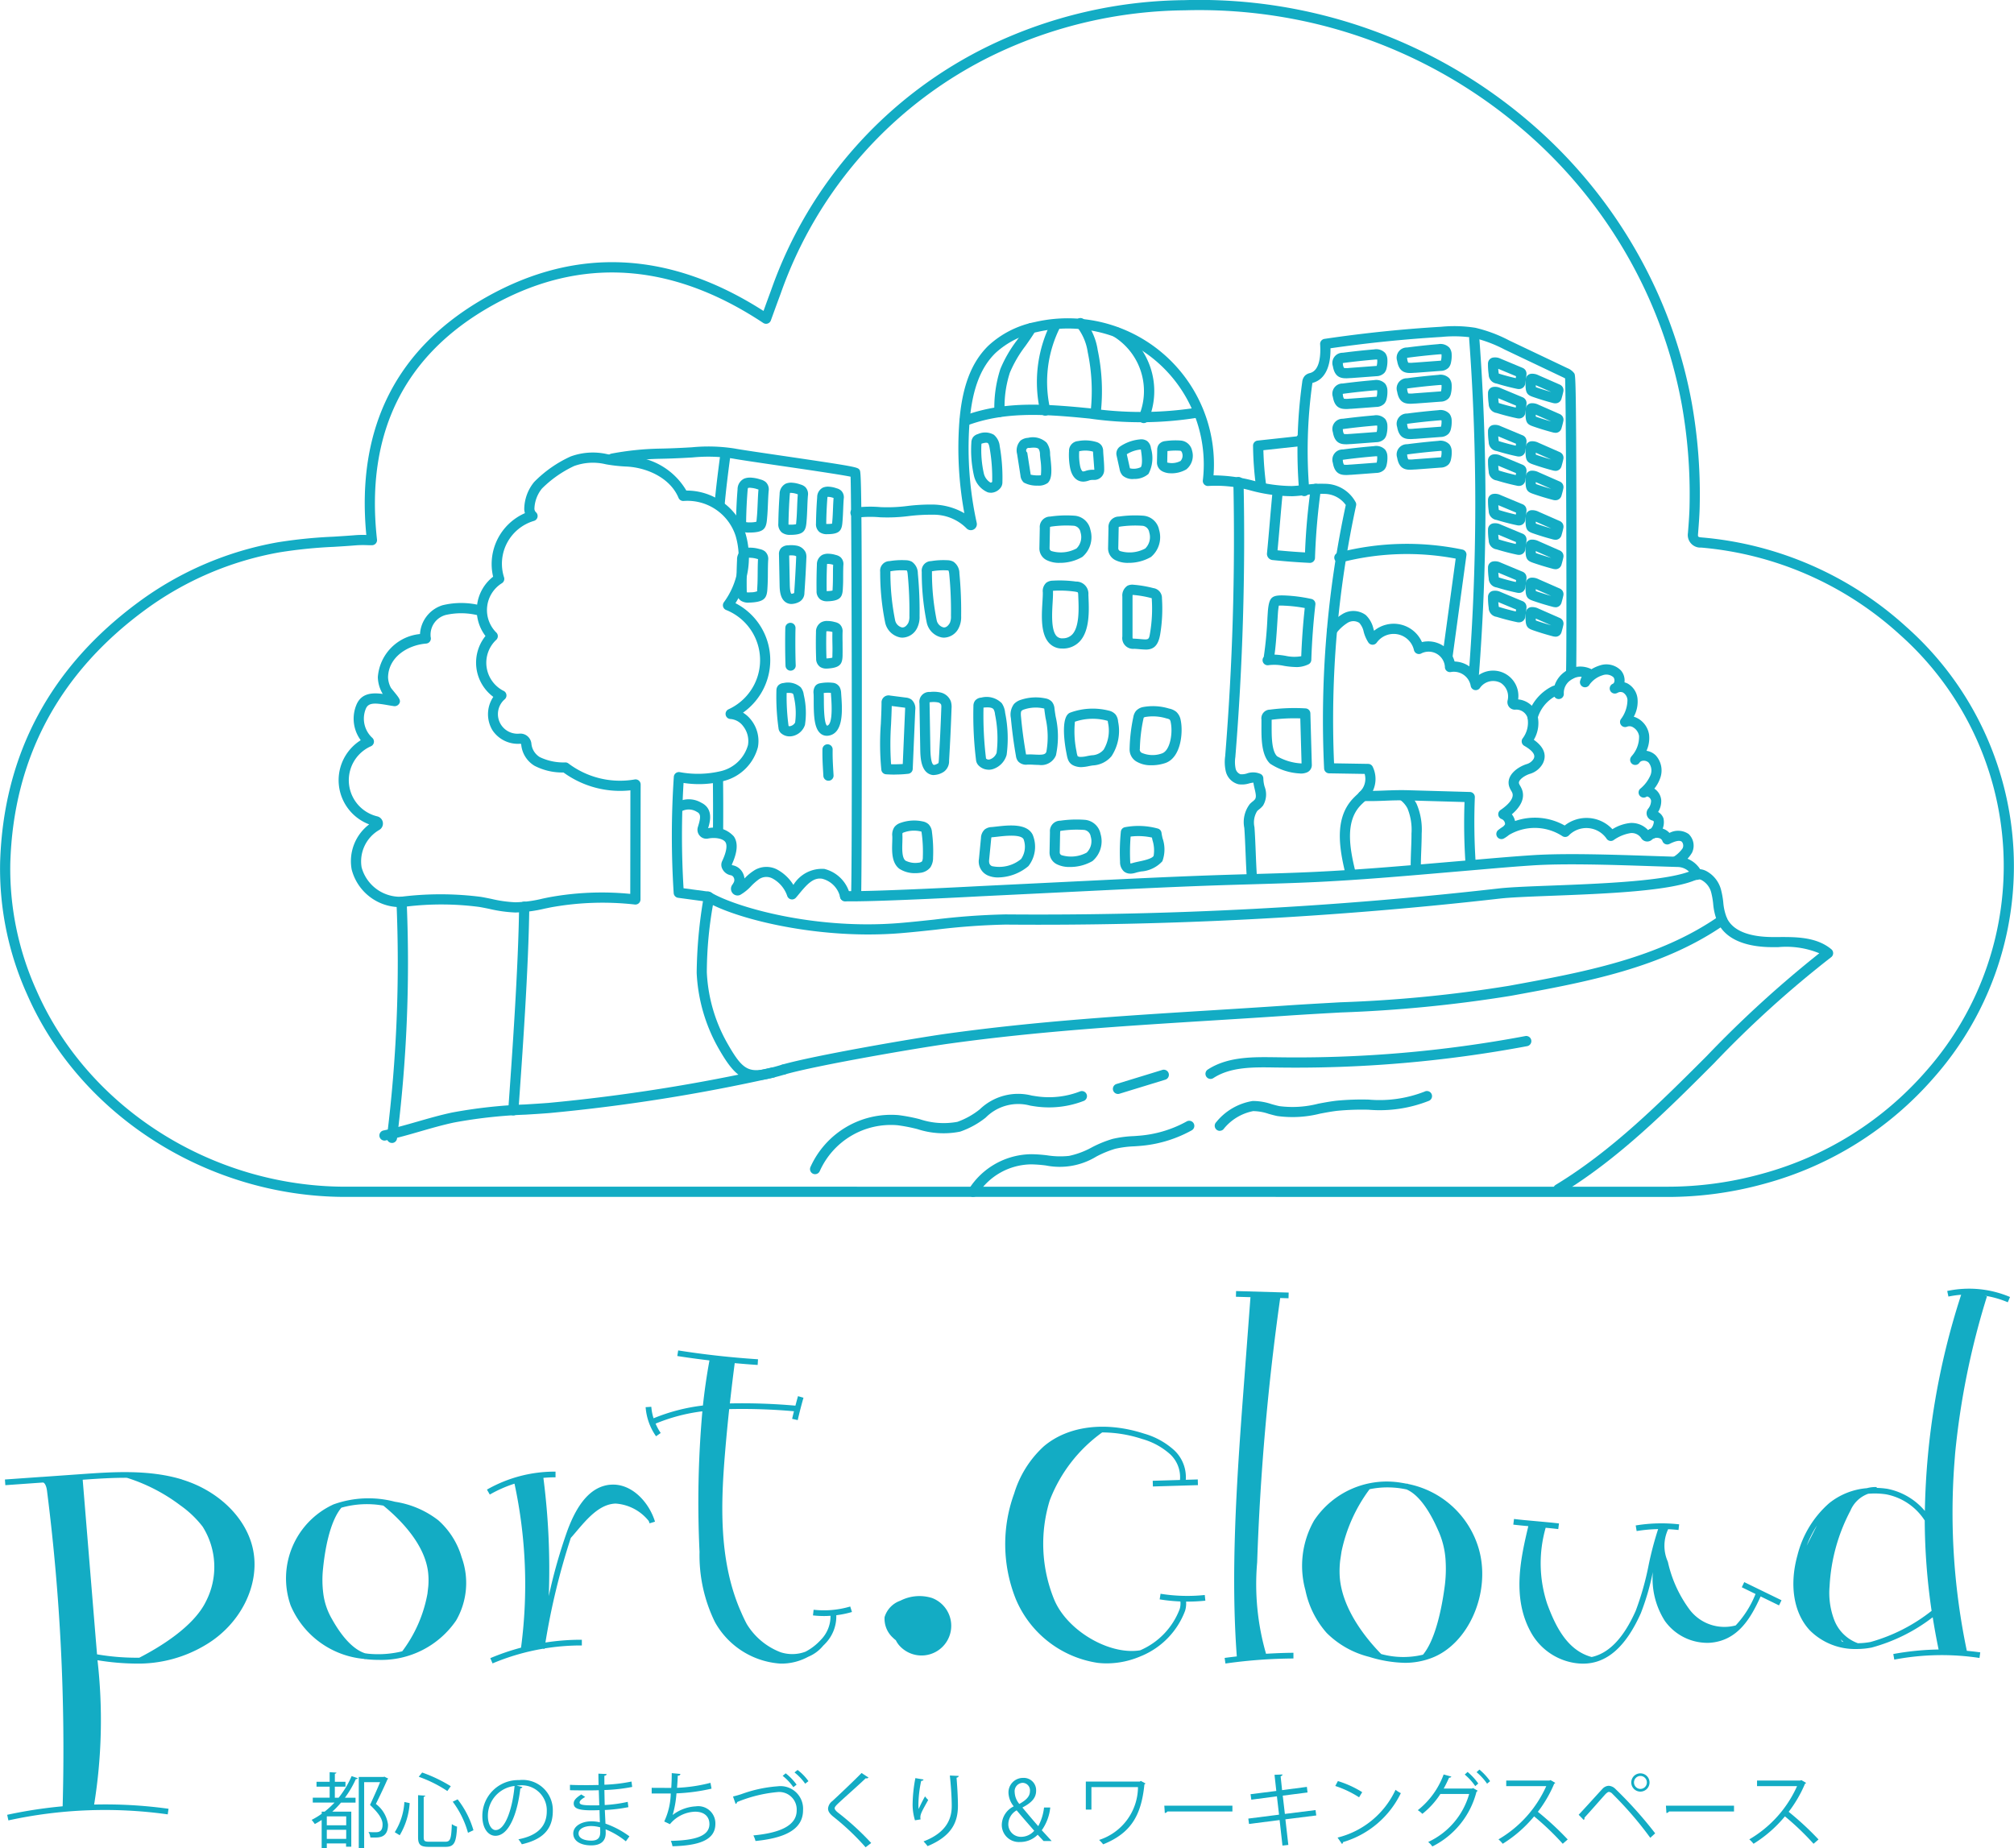 <svg xmlns="http://www.w3.org/2000/svg" xmlns:xlink="http://www.w3.org/1999/xlink" width="180" height="165.184" viewBox="0 0 180 165.184"><defs><clipPath id="a"><rect width="180" height="165.184" fill="none"/></clipPath></defs><g transform="translate(-593 -6132.089)"><g transform="translate(593 6132.089)"><g clip-path="url(#a)"><path d="M399.91,274.2a9.381,9.381,0,0,0-5.613-.538l.107.5a8.706,8.706,0,0,1,1.138-.161,66.041,66.041,0,0,0-3.243,19.322,5.85,5.85,0,0,0-3.351-1.978,7.388,7.388,0,0,0-.955-.083l0-.075a2.964,2.964,0,0,0-.876.1,6.173,6.173,0,0,0-3.377,1.346,9.123,9.123,0,0,0-2.824,4.634c-.753,2.686-.338,5.2,1.11,6.737a5.717,5.717,0,0,0,4.178,1.658,7,7,0,0,0,1.342-.131A15.591,15.591,0,0,0,393,302.824q.228,1.443.527,2.881a24.321,24.321,0,0,0-4.05.405l.089.5a22.608,22.608,0,0,1,7.614-.149l.069-.5c-.411-.056-.807-.1-1.2-.139a60.186,60.186,0,0,1-1.127-16.584l.083-1.077a69.58,69.58,0,0,1,2.844-14.018l-.193-.059a8.777,8.777,0,0,1,2.055.587Zm-18.175,22.229a9.383,9.383,0,0,1,.913-1.8Zm3.043,8.38-.006-.013c.083.084.17.161.259.236l-.129-.027Zm1.072-12.745.024-.008c-.011.011-.019.024-.029.035Zm1.6,12.969a6.508,6.508,0,0,1-1.139.111,3.573,3.573,0,0,1-2.126-2.113,6.813,6.813,0,0,1-.4-3,16.212,16.212,0,0,1,1.859-6.729,2.728,2.728,0,0,1,1.587-1.515,6.766,6.766,0,0,1,1.635.056,5.293,5.293,0,0,1,3.421,2.335,56.963,56.963,0,0,0,.614,8.072,15.5,15.5,0,0,1-5.45,2.782" transform="translate(-220.265 -158.279)" fill="#13acc4"/><path d="M114.289,313.452c-1.579.179-2.809,1.512-3.759,4.074a46.757,46.757,0,0,0-1.673,5.878,63.751,63.751,0,0,0-.481-10.569c.329-.028.66-.048.991-.048h.094l0-.509a12.211,12.211,0,0,0-6.129,1.607l.254.442a11.6,11.6,0,0,1,2.208-.973,42.887,42.887,0,0,1,.584,14.657,20.545,20.545,0,0,0-2.746.938l.2.469a20.258,20.258,0,0,1,4.507-1.311l.137.018c0-.014,0-.029.005-.044a20.132,20.132,0,0,1,3.232-.267h.1l0-.509h-.1a20.61,20.61,0,0,0-3.154.246,61.7,61.7,0,0,1,2.267-9.348c.159-.178.323-.37.492-.57.976-1.151,2.082-2.454,3.512-2.5a4.145,4.145,0,0,1,2.963,1.558c.025.069.05.138.071.208l.487-.148c-.535-1.76-2.139-3.51-4.065-3.295" transform="translate(-59.811 -180.749)" fill="#13acc4"/><path d="M155.272,309.433a8.268,8.268,0,0,1-3.272.289l-.057.506a8.667,8.667,0,0,0,.981.055c.2,0,.391-.008.587-.021a3,3,0,0,1-.866,2.149,4.928,4.928,0,0,1-1.369,1.058,3.368,3.368,0,0,1-2.211.056A6.071,6.071,0,0,1,146.027,311c-.133-.249-.254-.5-.372-.756l-.248-.566c-1.9-4.5-1.69-9.566-1.319-14.025.107-1.283.231-2.573.368-3.864a52.4,52.4,0,0,1,5.788.192c-.056.226-.113.453-.164.678l.5.113c.152-.667.325-1.34.514-2l-.489-.14c-.08.281-.156.565-.231.849a53.829,53.829,0,0,0-5.858-.2q.2-1.808.433-3.6c.683.062,1.367.118,2.05.162l.033-.508c-2.387-.155-4.787-.42-7.135-.791l-.08.5c.951.15,1.911.278,2.875.394-.249,1.348-.441,2.695-.585,4.03a16.729,16.729,0,0,0-4.412,1.142,4.456,4.456,0,0,1-.2-1.028l-.508.034a5.173,5.173,0,0,0,.93,2.6l.418-.291a4.855,4.855,0,0,1-.458-.839,16.112,16.112,0,0,1,4.18-1.1,92.487,92.487,0,0,0-.252,12.565,13.544,13.544,0,0,0,1.375,6.27,7.246,7.246,0,0,0,5.862,3.714l.156,0a5,5,0,0,0,2.314-.608,3.379,3.379,0,0,0,1.339-.989l0,0c.062-.063.128-.122.186-.188a3.488,3.488,0,0,0,.991-2.539,8.6,8.6,0,0,0,1.4-.289Z" transform="translate(-79.284 -165.848)" fill="#13acc4"/><path d="M227.194,317.683l-.08.5a15.516,15.516,0,0,0,1.852.186,1.677,1.677,0,0,1-.06.673,6.526,6.526,0,0,1-3.533,3.692c-2.773.46-6.568-1.783-7.7-4.568a13.186,13.186,0,0,1-.38-8.839,13.355,13.355,0,0,1,4.684-6.066,11.594,11.594,0,0,1,3.583.59,6.265,6.265,0,0,1,2.514,1.382,2.806,2.806,0,0,1,.856,2.278l-2.436.072.015.509,4.026-.12-.015-.509-1.071.032a3.3,3.3,0,0,0-1.014-2.621,6.727,6.727,0,0,0-2.718-1.508c-3.463-1.122-6.817-.691-8.975,1.153a9.418,9.418,0,0,0-2.629,4.195,13.209,13.209,0,0,0,.14,9.433,9.462,9.462,0,0,0,7.332,5.711,7.191,7.191,0,0,0,.806.045,7.709,7.709,0,0,0,3.11-.673h.008v0a7.062,7.062,0,0,0,3.875-4.019,2.2,2.2,0,0,0,.091-.829l.112,0a15.608,15.608,0,0,0,1.611-.083l-.053-.507a15.084,15.084,0,0,1-3.954-.111" transform="translate(-123.47 -175.236)" fill="#13acc4"/><path d="M263.559,306.388a22.407,22.407,0,0,1-.795-8.178,222.446,222.446,0,0,1,2.059-23.624l.743.021.014-.509-1.152-.032-.048-.007v.005l-3.5-.1-.014.509,1.3.037-.651,8.661c-.614,8.162-1.118,16.1-.57,23.446-.363.043-.727.085-1.088.136l.072.5a45.159,45.159,0,0,1,6.077-.45l0-.509c-.813.005-1.628.038-2.442.087" transform="translate(-150.406 -158.573)" fill="#13acc4"/><path d="M285.811,314.627c-.035-.015-.07-.032-.106-.045l-.009.024c-.157-.032-.314-.063-.474-.086a7.792,7.792,0,0,0-7.826,3.373,8.181,8.181,0,0,0-.773,6.228,8.283,8.283,0,0,0,1.9,3.816,8.175,8.175,0,0,0,3.8,2.138,11.438,11.438,0,0,0,3.187.534,6.668,6.668,0,0,0,2.33-.412c3.36-1.221,5.4-5.882,4.279-9.776a8.255,8.255,0,0,0-6.307-5.794m-3.353,14.958v-.017l.02.023-.013,0-.006,0M279.85,325.6l0-.009.007.016Zm1.724-10.3.012,0-.023.034Zm1.821,14.523c-1.336-1.368-3.535-4.044-3.708-6.977a8.223,8.223,0,0,1,.045-1.392l.117-.783a14.111,14.111,0,0,1,2.509-5.578,7.8,7.8,0,0,1,1.583-.164,8.228,8.228,0,0,1,1.207.089c.174.026.346.058.516.094,1.239.537,2.205,2.248,2.805,3.616a7.525,7.525,0,0,1,.679,2.664,12.01,12.01,0,0,1-.1,2.558c-.225,1.639-.773,4.567-1.917,5.931a7.472,7.472,0,0,1-3.735-.059" transform="translate(-159.953 -181.991)" fill="#13acc4"/><path d="M341.533,328.428l1.229.6a8.948,8.948,0,0,1-1.774,2.81,3.9,3.9,0,0,1-4.071-1.35,11.19,11.19,0,0,1-1.991-4.34,3.479,3.479,0,0,1,.027-2.91c.309.014.618.038.926.072l.057-.506a14.177,14.177,0,0,0-3.883.1l.083.5a13.72,13.72,0,0,1,1.92-.175,29.883,29.883,0,0,0-.845,3.2,25.361,25.361,0,0,1-1.164,4.118c-1.083,2.42-2.38,3.778-3.932,4.115-2.166-.583-3.224-2.718-3.971-4.744a11.551,11.551,0,0,1-.139-6.807c.432.04.83.08,1.125.118l.064-.505c-.5-.063-1.271-.131-2.018-.2s-1.51-.134-2-.2l-.064.505c.347.044.829.091,1.342.137-.674,2.842-1.467,6.342.189,9.408a5.425,5.425,0,0,0,3.886,2.81,4.99,4.99,0,0,0,.818.07c2.116,0,3.811-1.483,5.163-4.506a22.11,22.11,0,0,0,1.074-3.684,7.03,7.03,0,0,0,1.075,4.375,4.671,4.671,0,0,0,4.007,1.952c2.505-.176,3.672-2.2,4.551-4.143l1.644.8.223-.458-3.331-1.622Z" transform="translate(-185.862 -186.564)" fill="#13acc4"/><path d="M191.92,338.847a3.742,3.742,0,0,0-2.841.238,2.242,2.242,0,0,0-1.409,1.466,2.29,2.29,0,0,0,.761,1.856,2,2,0,0,0,.245.212,2.079,2.079,0,0,0,.387.553,2.655,2.655,0,1,0,2.857-4.325" transform="translate(-108.611 -196.02)" fill="#13acc4"/><path d="M16.879,313.041c-2.969-.908-6.213-.678-9.077-.476l-3.4.241c-.015,0-.029,0-.045,0v0l-3.315.234.036.508,3.363-.238c.171.012.316.367.357.707A183.212,183.212,0,0,1,6.2,342.249a41.175,41.175,0,0,0-4.957.76l.109.5a40.443,40.443,0,0,1,14.241-.539l.071-.5a40.973,40.973,0,0,0-6.649-.377,47.328,47.328,0,0,0,.3-12.9,22.089,22.089,0,0,0,3.395.3,11.682,11.682,0,0,0,6.311-1.693c3.088-1.851,4.818-5.322,4.207-8.44-.554-2.824-3.046-5.3-6.35-6.312M9.274,328.669c-.036-.433-.072-.869-.11-1.316L7.992,313.062c1.307-.092,2.632-.181,3.952-.174a15.745,15.745,0,0,1,4.776,2.465,9.173,9.173,0,0,1,1.987,1.894,6.735,6.735,0,0,1,.289,6.714c-1.115,2.271-4.182,4.1-5.943,5.007a20.911,20.911,0,0,1-3.778-.3" transform="translate(-0.601 -180.808)" fill="#13acc4"/><path d="M74.3,319.934a8.34,8.34,0,0,0-3.889-1.667,9.246,9.246,0,0,0-5.494.239,7.275,7.275,0,0,0-3.826,9.029,7.888,7.888,0,0,0,6.542,4.776c.043.013.087.029.131.04l.005-.022c.044.005.087.013.131.018a10.124,10.124,0,0,0,1.034.053,8.1,8.1,0,0,0,6.95-3.527,6.7,6.7,0,0,0,.492-5.639,7.064,7.064,0,0,0-2.077-3.3M67.954,331.84c-.071-.007-.14-.019-.211-.028-1.253-.406-2.287-1.859-2.943-3.033a6.043,6.043,0,0,1-.792-2.315,9.542,9.542,0,0,1-.016-2.275c.15-1.472.561-4.107,1.635-5.39a8.356,8.356,0,0,1,3.749-.186c1.392,1.132,3.7,3.37,4,5.959a6.552,6.552,0,0,1,.017,1.258l-.076.664a12.155,12.155,0,0,1-2.252,5.139,9.037,9.037,0,0,1-3.115.209" transform="translate(-35.115 -184.046)" fill="#13acc4"/><path d="M68.2,378.334h.342a8.519,8.519,0,0,0,1.159-1.931l.554.19a.164.164,0,0,1-.175.073,9.007,9.007,0,0,1-.977,1.669h.948v.437h-1.3a7.42,7.42,0,0,1-.78.809h1.7v3.134h-.466v-.292H67.483v.422h-.459v-2.521c-.2.131-.4.248-.612.364a4.115,4.115,0,0,0-.284-.372,7.006,7.006,0,0,0,.9-.547v-.19h.262a8.224,8.224,0,0,0,.882-.809H66.229v-.437h1.509v-.984H66.564v-.437h1.173v-.86l.605.037c-.008.051-.044.088-.139.1v.721h.948v.437H68.2ZM69.217,380H67.483v.8h1.734Zm-1.734,2.012h1.734V381.2H67.483Zm2.857-5.532h2.208a.363.363,0,0,1,.1-.022,2.03,2.03,0,0,0,.321.16.128.128,0,0,1-.065.073c-.27.627-.649,1.421-1.035,2.2a2.781,2.781,0,0,1,1.086,1.844c0,1.159-.765,1.159-1.246,1.159-.117,0-.226,0-.335-.007a1.092,1.092,0,0,0-.168-.488c.2.015.393.021.554.021.321,0,.707,0,.707-.7,0-.481-.343-1-1.122-1.741.342-.737.656-1.436.9-2.034H70.821v5.882H70.34Z" transform="translate(-38.275 -217.661)" fill="#13acc4"/><path d="M83.764,381.457a5.649,5.649,0,0,0,.86-2.7l.473.1a6.405,6.405,0,0,1-.889,2.872Zm2.084-3.309.642.044c-.008.051-.044.088-.139.1v3.608c0,.342.08.408.5.408H88.29c.452,0,.525-.27.576-1.575a1.629,1.629,0,0,0,.467.227c-.073,1.392-.233,1.807-1.028,1.807H86.818c-.758,0-.97-.19-.97-.875Zm2.617-.371a11.6,11.6,0,0,0-2.558-1.275l.306-.379a13.086,13.086,0,0,1,2.559,1.224Zm1.844,3.731a8.356,8.356,0,0,0-1.363-2.777l.437-.211a8.171,8.171,0,0,1,1.414,2.762Z" transform="translate(-48.483 -217.701)" fill="#13acc4"/><path d="M105.929,378.352a.188.188,0,0,1-.182.117c-.263,2.266-1.021,4.241-2.23,4.241-.612,0-1.166-.612-1.166-1.764a3.2,3.2,0,0,1,3.28-3.214,2.7,2.7,0,0,1,3.017,2.755c0,1.734-1.005,2.572-2.769,2.981a2.861,2.861,0,0,0-.306-.445c1.676-.321,2.536-1.137,2.536-2.514a2.235,2.235,0,0,0-2.478-2.3,1.971,1.971,0,0,0-.219.015Zm-.7-.095a2.683,2.683,0,0,0-2.383,2.675c0,.78.335,1.268.685,1.268.882,0,1.515-1.946,1.7-3.943" transform="translate(-59.241 -218.633)" fill="#13acc4"/><path d="M120.94,377.363c.452.029,1.057.029,1.552.029.329,0,.7-.008,1.006-.015-.008-.35-.015-.758-.015-1.013l.736.037c-.008.088-.073.131-.2.153-.007.117,0,.678,0,.8a14.309,14.309,0,0,0,2.42-.284l.065.481a15.008,15.008,0,0,1-2.485.277c.008.437.015.889.029,1.341a12.272,12.272,0,0,0,2.055-.284l.059.474a13.946,13.946,0,0,1-2.106.255l.059,1.217a8.091,8.091,0,0,1,2.142,1.137l-.321.445a7.091,7.091,0,0,0-1.807-1.072c0,.117.007.248.007.342-.007.692-.423,1.093-1.3,1.093-.926,0-1.6-.38-1.6-1.064s.794-1.086,1.611-1.086a3.218,3.218,0,0,1,.765.087c-.007-.313-.022-.692-.029-1.086-.233.008-.5.015-.707.015-1.246,0-1.6-.2-1.6-.619,0-.278.211-.5.678-.8l.35.226c-.328.182-.5.343-.5.489,0,.219.342.262,1.268.262.16,0,.329,0,.489-.008l-.044-1.348c-.313.015-.678.015-1.006.015-.466,0-1.13,0-1.567-.015Zm2.7,3.8a3.063,3.063,0,0,0-.816-.116c-.554,0-1.115.226-1.115.663s.51.641,1.144.641c.575,0,.794-.255.794-.765Z" transform="translate(-70.001 -217.842)" fill="#13acc4"/><path d="M143.631,377.635a16.823,16.823,0,0,1-3.134.422,9.114,9.114,0,0,1-.342,1.932,3.708,3.708,0,0,1,2.07-.772,1.532,1.532,0,0,1,1.749,1.567c0,1.45-1.464,1.938-3.833,2a2.171,2.171,0,0,0-.146-.481c2.092-.044,3.447-.4,3.447-1.5,0-.656-.437-1.108-1.283-1.108a3.032,3.032,0,0,0-2.245,1.115l-.51-.24a6.242,6.242,0,0,0,.583-2.5h-1.705v-.51c.306.007,1.2.007,1.749.007.029-.415.044-.882.044-1.319l.772.073c-.015.124-.1.146-.233.16-.015.364-.037.736-.066,1.079a14.174,14.174,0,0,0,2.988-.445Z" transform="translate(-80.038 -217.772)" fill="#13acc4"/><path d="M155.538,377.955c.167-.037.408-.1.751-.211a11.972,11.972,0,0,1,3.243-.7,2.019,2.019,0,0,1,2.266,2.135c0,1.808-1.785,2.507-4.249,2.755a2.312,2.312,0,0,0-.19-.5c2.252-.211,3.87-.824,3.87-2.23a1.563,1.563,0,0,0-1.749-1.64,12.375,12.375,0,0,0-3.578.889.2.2,0,0,1-.131.168Zm4.708-2.07a4.867,4.867,0,0,1,.976,1.013l-.291.226a4.573,4.573,0,0,0-.955-1.013Zm1.064-.3a4.456,4.456,0,0,1,.97,1l-.292.226a4.746,4.746,0,0,0-.954-1.005Z" transform="translate(-90.026 -217.391)" fill="#13acc4"/><path d="M179.071,382.866a22.155,22.155,0,0,0-2.857-2.711c-.364-.291-.5-.5-.5-.758a.933.933,0,0,1,.386-.663c.663-.612,1.909-1.793,2.609-2.507l.62.408a.216.216,0,0,1-.16.073.4.4,0,0,1-.088-.014c-.729.7-1.866,1.69-2.463,2.252-.175.168-.314.314-.314.43s.131.27.386.459a24.2,24.2,0,0,1,2.879,2.646Z" transform="translate(-101.707 -217.762)" fill="#13acc4"/><path d="M193.861,380.764a4.857,4.857,0,0,1-.211-1.37,12.965,12.965,0,0,1,.248-2.4l.729.124c-.029.1-.116.117-.211.124a10.645,10.645,0,0,0-.248,2.121,2.929,2.929,0,0,0,.022.394,12.46,12.46,0,0,1,.569-1.13,3.078,3.078,0,0,0,.284.321c-.539.969-.7,1.246-.7,1.552a.844.844,0,0,0,.022.182Zm3.906-3.965c-.008.088-.065.124-.19.16.051.634.124,1.691.124,2.529-.008,1.406-.518,2.674-2.712,3.585a3.8,3.8,0,0,0-.364-.422c1.99-.758,2.522-1.961,2.522-3.156,0-.9-.088-1.953-.168-2.733Z" transform="translate(-112.086 -218.072)" fill="#13acc4"/><path d="M216.9,379.911a4.275,4.275,0,0,1-.758,2.033c.27.292.539.583.882.962H216.3c-.153-.168-.3-.321-.525-.561a2.187,2.187,0,0,1-1.582.649,1.527,1.527,0,0,1-1.625-1.545,1.878,1.878,0,0,1,1.057-1.633v-.022a2.026,2.026,0,0,1-.459-1.188,1.3,1.3,0,0,1,1.326-1.341,1.1,1.1,0,0,1,1.144,1.151c0,.583-.335,1.035-1.21,1.487v.029c.46.554,1.006,1.2,1.4,1.647a4.494,4.494,0,0,0,.518-1.669Zm-1.436,2.077c-.35-.408-.969-1.108-1.567-1.822a1.44,1.44,0,0,0-.744,1.2,1.119,1.119,0,0,0,1.137,1.166,1.542,1.542,0,0,0,1.173-.54m-1.742-3.44a1.725,1.725,0,0,0,.415,1.042c.576-.328.948-.649.948-1.137a.671.671,0,0,0-.656-.751.752.752,0,0,0-.707.845" transform="translate(-123.034 -218.363)" fill="#13acc4"/><path d="M235.745,378.137a.235.235,0,0,1-.1.073c-.284,2.85-1.253,4.38-3.687,5.364a3.063,3.063,0,0,0-.365-.393,5,5,0,0,0,3.477-4.723h-4.162v2.011h-.5v-2.507h4.832l.08-.059Z" transform="translate(-133.363 -218.733)" fill="#13acc4"/><path d="M247.059,383.165h6.086v.518h-5.809a.338.338,0,0,1-.233.138Z" transform="translate(-142.999 -221.778)" fill="#13acc4"/><path d="M268.2,380.547l.262,2.288-.525.058-.255-2.281-2.733.35-.065-.481,2.747-.35-.19-1.64-2.288.3-.066-.489,2.3-.291-.16-1.443.714-.029c0,.073-.065.131-.168.16l.131,1.24,2.216-.292.058.5-2.215.284.19,1.633,2.74-.343.066.481Z" transform="translate(-153.318 -217.942)" fill="#13acc4"/><path d="M283.569,377.94a9.067,9.067,0,0,1,2.173.991l-.278.46a9.28,9.28,0,0,0-2.128-1.013Zm-.029,5.051a7.765,7.765,0,0,0,5.182-4.271,2.8,2.8,0,0,0,.473.3,8.35,8.35,0,0,1-5.16,4.373.239.239,0,0,1-.1.168Z" transform="translate(-163.996 -218.754)" fill="#13acc4"/><path d="M306.2,377.387a.4.4,0,0,1-.109.109,7.532,7.532,0,0,1-3.943,4.876,1.728,1.728,0,0,0-.372-.4,6.751,6.751,0,0,0,3.666-4.293h-2.573a7.286,7.286,0,0,1-1.611,1.778,2.356,2.356,0,0,0-.408-.328,7.258,7.258,0,0,0,2.31-3.192l.685.189c-.022.073-.109.1-.2.1-.146.328-.314.677-.481.969H305.7l.088-.044Zm-.9-1.676a5.474,5.474,0,0,1,.955,1.035l-.27.233a5.227,5.227,0,0,0-.94-1.035Zm1.057-.211a5.29,5.29,0,0,1,.955,1.035l-.27.226a5.173,5.173,0,0,0-.94-1.028Z" transform="translate(-174.135 -217.341)" fill="#13acc4"/><path d="M323.042,377.99a.149.149,0,0,1-.095.08,11.261,11.261,0,0,1-1.458,2.508,26.62,26.62,0,0,1,2.667,2.47l-.444.386a23.859,23.859,0,0,0-2.558-2.449,11.472,11.472,0,0,1-2.806,2.449,2.725,2.725,0,0,0-.379-.393,10.452,10.452,0,0,0,4.271-4.76h-3.578v-.5h3.862l.1-.036Z" transform="translate(-184.043 -218.644)" fill="#13acc4"/><path d="M334.983,380.008c.554-.583,1.705-1.866,2.121-2.31a.808.808,0,0,1,.569-.278.916.916,0,0,1,.59.278,36.348,36.348,0,0,1,3.557,3.971l-.437.4a32.035,32.035,0,0,0-3.375-3.921.512.512,0,0,0-.313-.182c-.095,0-.182.073-.3.182-.343.372-1.407,1.6-1.895,2.121a.127.127,0,0,1,.007.051.205.205,0,0,1-.073.153Zm5.524-3.7a.816.816,0,1,1-.823.816.813.813,0,0,1,.823-.816m.569.816a.577.577,0,0,0-.569-.583.579.579,0,1,0,0,1.159.575.575,0,0,0,.569-.575" transform="translate(-193.89 -217.812)" fill="#13acc4"/><path d="M353.5,383.165h6.085v.518h-5.808a.338.338,0,0,1-.233.138Z" transform="translate(-204.609 -221.778)" fill="#13acc4"/><path d="M376.262,377.99a.149.149,0,0,1-.095.08,11.261,11.261,0,0,1-1.458,2.508,26.606,26.606,0,0,1,2.667,2.47l-.444.386a23.859,23.859,0,0,0-2.558-2.449,11.472,11.472,0,0,1-2.806,2.449,2.725,2.725,0,0,0-.379-.393,10.452,10.452,0,0,0,4.271-4.76h-3.578v-.5h3.862l.1-.036Z" transform="translate(-214.847 -218.644)" fill="#13acc4"/><path d="M225.191,117.57a.455.455,0,0,1-.442-.347c-.6-2.448-.948-4.952.613-6.678.122-.135.254-.261.387-.387a3.615,3.615,0,0,0,.512-.555,1.6,1.6,0,0,0,.2-1.32l-3.176-.052a.456.456,0,0,1-.448-.434,91.332,91.332,0,0,1,1.937-23.549,2.377,2.377,0,0,0-1.935-.994,9.3,9.3,0,0,0-1.631.1c-.4.047-.811.1-1.228.11a14.55,14.55,0,0,1-3.62-.489,11.645,11.645,0,0,0-3.856-.428A.455.455,0,0,1,212,82.04a12.15,12.15,0,0,0-14.813-13.251,7.721,7.721,0,0,0-3.709,1.864c-1.418,1.377-2.167,3.48-2.358,6.619a31.1,31.1,0,0,0,.669,8.57.538.538,0,0,1-.933.469,4.134,4.134,0,0,0-3.027-1.193,15.986,15.986,0,0,0-2.117.12,15.013,15.013,0,0,1-2.571.108,9.6,9.6,0,0,0-2.084.038.456.456,0,1,1-.131-.9,10.54,10.54,0,0,1,2.28-.045,14.058,14.058,0,0,0,2.415-.106,17.148,17.148,0,0,1,2.235-.125,5.817,5.817,0,0,1,2.828.775,32.031,32.031,0,0,1-.475-7.766c.206-3.38,1.043-5.673,2.633-7.218a8.613,8.613,0,0,1,4.138-2.1,13.06,13.06,0,0,1,15.975,13.7,14.3,14.3,0,0,1,3.6.486,13.694,13.694,0,0,0,3.392.468c.378-.012.754-.057,1.151-.1a10.188,10.188,0,0,1,1.793-.1,3.132,3.132,0,0,1,2.779,1.67.459.459,0,0,1,.026.274,90.427,90.427,0,0,0-1.97,23.039l3.052.05a.456.456,0,0,1,.4.251,2.5,2.5,0,0,1-.167,2.488,4.359,4.359,0,0,1-.638.7c-.115.109-.232.219-.338.337-1.276,1.411-.949,3.645-.4,5.849a.455.455,0,0,1-.333.551.467.467,0,0,1-.11.013" transform="translate(-104.496 -39.113)" fill="#13acc4"/><path d="M204.046,87.78a.456.456,0,0,1-.162-.882c3.407-1.293,6.846-1.117,10.363-.8l1.034.1a32.287,32.287,0,0,0,9.118,0,.464.464,0,0,1,.115-.146.5.5,0,0,1,.635-.009.542.542,0,0,1,.161.657.639.639,0,0,1-.478.34,32.082,32.082,0,0,1-9.636.07l-1.031-.1c-3.407-.306-6.732-.481-9.958.745a.453.453,0,0,1-.162.029" transform="translate(-117.839 -49.702)" fill="#13acc4"/><path d="M211.454,76.928h-.012a.456.456,0,0,1-.444-.441,11.211,11.211,0,0,1,.533-3.85,11.469,11.469,0,0,1,1.493-2.579c.292-.414.6-.843.885-1.324a.456.456,0,0,1,.781.47c-.307.509-.62.951-.922,1.379a10.8,10.8,0,0,0-1.388,2.383,9.827,9.827,0,0,0-.474,2.982.443.443,0,0,1,.031.207l-.03.355a.455.455,0,0,1-.454.418" transform="translate(-122.125 -39.655)" fill="#13acc4"/><path d="M220.769,76.428a.456.456,0,0,1-.414-.267l-.15-.327a.455.455,0,0,1-.006-.365,11.8,11.8,0,0,1,1.088-7.365.456.456,0,0,1,.811.416,10.852,10.852,0,0,0-.885,7.346.456.456,0,0,1-.3.536.468.468,0,0,1-.148.025" transform="translate(-127.348 -39.276)" fill="#13acc4"/><path d="M230.015,76.41a.418.418,0,0,1-.051,0,.455.455,0,0,1-.4-.5,16.936,16.936,0,0,0-.256-5.364,4.784,4.784,0,0,0-.969-2.267.456.456,0,1,1,.673-.614,5.589,5.589,0,0,1,1.188,2.694,17.842,17.842,0,0,1,.27,5.652.456.456,0,0,1-.452.405" transform="translate(-132.094 -39.075)" fill="#13acc4"/><path d="M238.739,78.017a.462.462,0,0,1-.121-.016.455.455,0,0,1-.327-.521l.026-.142a.457.457,0,0,1,.087-.2,5.738,5.738,0,0,0-2.335-6.845.455.455,0,1,1,.493-.766,6.646,6.646,0,0,1,2.605,8.19.456.456,0,0,1-.427.3" transform="translate(-136.517 -40.203)" fill="#13acc4"/><path d="M207.827,97.155a1.037,1.037,0,0,1-.268-.035,2.11,2.11,0,0,1-1.234-1.464,10.428,10.428,0,0,1-.238-2.975.845.845,0,0,1,.161-.5.855.855,0,0,1,.434-.272,1.565,1.565,0,0,1,1.418.067A1.517,1.517,0,0,1,208.623,93a16.123,16.123,0,0,1,.24,3.2.812.812,0,0,1-.2.56,1.137,1.137,0,0,1-.84.4m-.833-4.385a9.513,9.513,0,0,0,.217,2.677,1.309,1.309,0,0,0,.585.794c.022.005.068.018.156-.058v-.007a15.2,15.2,0,0,0-.227-3.017c-.02-.112-.066-.373-.162-.443-.113-.083-.419.006-.569.053m-.453-.064h0Z" transform="translate(-119.273 -53.117)" fill="#13acc4"/><path d="M217.614,97.127a2.419,2.419,0,0,1-1.234-.273.949.949,0,0,1-.3-.625l-.3-1.923a1.272,1.272,0,0,1,.308-1.207,1.231,1.231,0,0,1,.67-.243,1.794,1.794,0,0,1,1.657.431,1.726,1.726,0,0,1,.313,1.032c0,.085.019.207.034.35.111,1.021.164,1.832-.247,2.223a1.386,1.386,0,0,1-.9.236m-.625-.98a2.907,2.907,0,0,0,.915.053,5.934,5.934,0,0,0-.045-1.433c-.018-.163-.032-.3-.037-.4a1,1,0,0,0-.11-.506c-.136-.168-.544-.139-.837-.1a.228.228,0,0,0-.191.407l.3,1.923c0,.011.005.035.009.057m-.026.006h0Z" transform="translate(-124.876 -53.724)" fill="#13acc4"/><path d="M228.088,97.128a1.069,1.069,0,0,1-.2-.019c-.5-.1-.843-.54-.974-1.241a6.031,6.031,0,0,1-.091-1.462.873.873,0,0,1,.8-.9,3.481,3.481,0,0,1,1.6.069.872.872,0,0,1,.5.315.9.9,0,0,1,.152.512c.009.188.024.381.039.574.028.37.057.752.052,1.13a.886.886,0,0,1-.879.872h-.176a.908.908,0,0,0-.313.053,1.6,1.6,0,0,1-.514.1m.826-.609h0Zm-1.178-2.108c0,.012,0,.028,0,.048a5.126,5.126,0,0,0,.076,1.242c.059.316.174.5.257.515a.706.706,0,0,0,.246-.051,1.92,1.92,0,0,1,.6-.1h.176c-.025-.311-.052-.672-.079-1.021-.016-.2-.031-.4-.04-.6A2.571,2.571,0,0,0,227.8,94.4l-.062.014" transform="translate(-131.28 -54.083)" fill="#13acc4"/><path d="M238.405,96.776a1.364,1.364,0,0,1-.951-.3h0a1.123,1.123,0,0,1-.282-.588l-.269-1.213a.776.776,0,0,1,.317-.81,3.772,3.772,0,0,1,1.753-.629.925.925,0,0,1,.668.149.949.949,0,0,1,.334.633,3.037,3.037,0,0,1-.22,2.3,1.887,1.887,0,0,1-1.238.452l-.112,0m-.308-.951a1.474,1.474,0,0,0,.974-.105c.032-.038.211-.32.006-1.549,0-.01,0-.019,0-.027h-.014a2.844,2.844,0,0,0-1.246.423l.25,1.124a1.037,1.037,0,0,0,.035.133" transform="translate(-137.11 -53.962)" fill="#13acc4"/><path d="M272.676,109.722h-.021c-1.085-.051-2.188-.134-3.276-.248a.559.559,0,0,1-.532-.648c.083-.836.165-1.792.247-2.748s.166-1.92.249-2.761a.45.45,0,0,1,.5-.409.456.456,0,0,1,.408.5c-.082.837-.165,1.793-.247,2.749-.072.841-.145,1.682-.218,2.443.819.08,1.642.144,2.457.189a56.287,56.287,0,0,1,.516-5.756.45.45,0,0,1,.526-.373.456.456,0,0,1,.373.526,58.072,58.072,0,0,0-.524,6.1.456.456,0,0,1-.455.437" transform="translate(-155.607 -59.415)" fill="#13acc4"/><path d="M270.885,132.746a7.2,7.2,0,0,1-1.066-.107,4.117,4.117,0,0,0-1.367-.061.455.455,0,0,1-.438-.739,33.672,33.672,0,0,0,.327-3.471c.023-.369.041-.643.051-.741.123-1.136.347-1.323,1.508-1.278a13.779,13.779,0,0,1,2.373.311.457.457,0,0,1,.355.5c-.187,1.635-.31,3.3-.364,4.949a.457.457,0,0,1-.249.391,2.444,2.444,0,0,1-1.131.249m-1.908-1.115a8.045,8.045,0,0,1,.978.107,3.573,3.573,0,0,0,1.41.037c.054-1.435.159-2.881.313-4.307a12.763,12.763,0,0,0-1.815-.209,4.856,4.856,0,0,0-.5-.006c-.026.107-.049.322-.066.473-.01.092-.026.351-.048.7-.1,1.636-.182,2.614-.273,3.206m-.7.053h0Z" transform="translate(-155.066 -73.128)" fill="#13acc4"/><path d="M271.158,156.1a5.332,5.332,0,0,1-2.721-.88c-.786-.75-.779-2.269-.774-3.378,0-.206,0-.4,0-.56a.776.776,0,0,1,.762-.89,16.71,16.71,0,0,1,3.183-.111.456.456,0,0,1,.428.442l.129,4.6a.708.708,0,0,1-.441.681,1.414,1.414,0,0,1-.563.1m-2.586-4.809c0,.164,0,.352,0,.555,0,.89-.01,2.235.492,2.714a4.9,4.9,0,0,0,2.181.637l-.113-4.026a15.754,15.754,0,0,0-2.561.12" transform="translate(-154.922 -86.967)" fill="#13acc4"/><path d="M188.76,125.784a1.356,1.356,0,0,1-.188-.013,1.722,1.722,0,0,1-1.368-1.345,22.364,22.364,0,0,1-.443-4.444l0-.079h0a.851.851,0,0,1,.833-.958,6.675,6.675,0,0,1,1.456-.08,1.191,1.191,0,0,1,.539.131,1.26,1.26,0,0,1,.537,1.043,35.316,35.316,0,0,1,.155,3.815,2.194,2.194,0,0,1-.216,1.065,1.512,1.512,0,0,1-1.3.865m-1.091-5.91,0,.079a21.378,21.378,0,0,0,.418,4.259.835.835,0,0,0,.608.657c.269.037.458-.2.572-.4a1.4,1.4,0,0,0,.1-.63,34.231,34.231,0,0,0-.151-3.716c-.026-.265-.067-.325-.08-.337a.824.824,0,0,0-.138-.014,5.746,5.746,0,0,0-1.259.069c-.03,0-.054.01-.072.014,0,.005,0,.011,0,.016" transform="translate(-108.095 -68.794)" fill="#13acc4"/><path d="M197.583,125.784a1.357,1.357,0,0,1-.188-.013,1.722,1.722,0,0,1-1.368-1.345,22.394,22.394,0,0,1-.443-4.444l0-.079h0a.851.851,0,0,1,.833-.958,6.676,6.676,0,0,1,1.456-.08,1.188,1.188,0,0,1,.539.131,1.257,1.257,0,0,1,.537,1.044,35.266,35.266,0,0,1,.156,3.814,2.19,2.19,0,0,1-.217,1.066,1.512,1.512,0,0,1-1.3.864m-1.091-5.91,0,.079a21.414,21.414,0,0,0,.418,4.259.834.834,0,0,0,.608.656c.268.037.458-.2.572-.4a1.392,1.392,0,0,0,.1-.63,34.1,34.1,0,0,0-.152-3.716c-.025-.265-.067-.325-.079-.337a.83.83,0,0,0-.138-.014,5.745,5.745,0,0,0-1.259.069c-.03,0-.054.01-.072.014,0,.005,0,.011,0,.016" transform="translate(-113.203 -68.794)" fill="#13acc4"/><path d="M188.067,154.654c-.255,0-.516-.009-.782-.026a.456.456,0,0,1-.423-.4,24.147,24.147,0,0,1-.044-4.126c.029-.641.057-1.247.062-1.847a.629.629,0,0,1,.773-.663l1.388.178a1.036,1.036,0,0,1,.51.177,1.051,1.051,0,0,1,.342.937l-.225,5.265a.456.456,0,0,1-.4.433,10.333,10.333,0,0,1-1.2.067m1.147-.52h0Zm-1.489-.4c.363.011.715,0,1.051-.019l.208-4.867a1.106,1.106,0,0,0,0-.166l-.057-.007-1.137-.146c-.011.543-.035,1.087-.059,1.615a26.38,26.38,0,0,0,0,3.589" transform="translate(-108.093 -85.424)" fill="#13acc4"/><path d="M196.4,154.239a.984.984,0,0,1-.476-.12c-.731-.4-.748-1.576-.759-2.281l-.069-4.02a.877.877,0,0,1,.938-1.007,2.857,2.857,0,0,1,.952.046,1.286,1.286,0,0,1,.913.786,1.67,1.67,0,0,1,.066.62c-.054,1.556-.129,3.138-.222,4.7a1.158,1.158,0,0,1-.452.967,1.708,1.708,0,0,1-.89.3M196,147.728c0,.029,0,.059,0,.074h0l.07,4.022c.016,1.117.163,1.429.283,1.494.038.021.179.015.447-.155h0c-.008,0,.015-.057.027-.25.093-1.558.168-3.133.222-4.681a.991.991,0,0,0-.015-.289.409.409,0,0,0-.285-.2,2.149,2.149,0,0,0-.658-.019l-.089.008" transform="translate(-112.92 -84.964)" fill="#13acc4"/><path d="M166.411,120.942a.919.919,0,0,1-.472-.126c-.571-.337-.585-1.171-.593-1.62l-.055-2.67a.777.777,0,0,1,.207-.6.922.922,0,0,1,.625-.228,2.676,2.676,0,0,1,.758.032,1.089,1.089,0,0,1,.793.6,1.127,1.127,0,0,1,.066.494c-.043,1.041-.1,2.1-.175,3.134a.9.9,0,0,1-.428.775,1.565,1.565,0,0,1-.725.209m-.008-.911a.524.524,0,0,0,.245-.072c0-.015,0-.036.006-.064.072-1.03.13-2.075.173-3.107a.718.718,0,0,0,0-.118c0,.011-.057-.03-.147-.051a1.837,1.837,0,0,0-.477-.013l.053,2.573c.011.654.1.814.147.851Zm0,0h0Z" transform="translate(-95.671 -66.96)" fill="#13acc4"/><path d="M191.382,178.816a2.523,2.523,0,0,1-1.45-.4c-.685-.54-.652-1.548-.625-2.359.006-.2.013-.381.006-.54a1.234,1.234,0,0,1,.191-.825,1.144,1.144,0,0,1,.557-.374,3.6,3.6,0,0,1,1.965-.126,1.058,1.058,0,0,1,.532.257,1.11,1.11,0,0,1,.3.692,13.169,13.169,0,0,1,.1,2.28,1.551,1.551,0,0,1-.24.876,1.349,1.349,0,0,1-.944.492,2.781,2.781,0,0,1-.391.027m-.118-3.8a2.665,2.665,0,0,0-.9.154.447.447,0,0,0-.139.065,1.037,1.037,0,0,0-.007.238c.008.179,0,.387-.006.609-.019.574-.045,1.359.278,1.613a1.935,1.935,0,0,0,1.149.188.563.563,0,0,0,.331-.12.84.84,0,0,0,.071-.384,12.2,12.2,0,0,0-.1-2.122.818.818,0,0,0-.032-.161s-.03-.005-.09-.018a2.616,2.616,0,0,0-.565-.061" transform="translate(-109.565 -100.776)" fill="#13acc4"/><path d="M222.911,129.249a1.553,1.553,0,0,1-1.156-.462c-.792-.81-.7-2.415-.622-3.7.021-.347.038-.647.032-.863a1,1,0,0,1,.31-.853.98.98,0,0,1,.573-.186,10.642,10.642,0,0,1,2.081.08,1.087,1.087,0,0,1,1.111,1.173l.008.212c.05,1.188.126,2.982-.775,3.956a2.04,2.04,0,0,1-1.484.646h-.078m-.835-5.157c0,.025,0,.058,0,.1.007.256-.011.574-.033.942-.058.992-.146,2.492.364,3.013a.694.694,0,0,0,.55.187,1.15,1.15,0,0,0,.848-.354c.644-.7.575-2.325.534-3.3l-.009-.215a.773.773,0,0,0-.03-.226c-.008-.01-.057-.048-.294-.081a9.662,9.662,0,0,0-1.9-.072l-.028,0" transform="translate(-127.965 -71.287)" fill="#13acc4"/><path d="M173.8,149.589a.862.862,0,0,1-.568-.211c-.548-.466-.6-1.548-.6-2.914,0-.252,0-.477-.013-.645a1.008,1.008,0,0,1,.137-.66.665.665,0,0,1,.434-.262,3.737,3.737,0,0,1,1.112-.048.79.79,0,0,1,.656.405,1.265,1.265,0,0,1,.125.531l.011.154c.092,1.28.247,3.422-1.14,3.639a.984.984,0,0,1-.152.012m-.275-3.825c.011.182.013.423.014.695,0,.5.011,2.029.284,2.226.546-.1.405-2.042.358-2.681l-.011-.157c0-.019,0-.057-.008-.094a2.886,2.886,0,0,0-.638.012" transform="translate(-99.907 -83.827)" fill="#13acc4"/><path d="M240.2,129.858c-.164,0-.334-.015-.508-.029-.147-.013-.311-.027-.492-.036a.962.962,0,0,1-1.055-1.1l0-3.563a1.038,1.038,0,0,1,.459-.974,1,1,0,0,1,.562-.086,10.073,10.073,0,0,1,1.751.3.889.889,0,0,1,.768.914,13.946,13.946,0,0,1-.157,3.207c-.194,1.168-.714,1.373-1.326,1.373m-.956-.975c.194.009.369.024.527.038.746.064.748.065.855-.585a13.047,13.047,0,0,0,.147-3c0-.013,0-.043-.006-.068-.019-.007-.045-.015-.085-.025a9.12,9.12,0,0,0-1.593-.27l-.028,0a1.215,1.215,0,0,0-.008.153l0,3.562a1.232,1.232,0,0,0,.009.176,1.106,1.106,0,0,0,.178.019" transform="translate(-137.836 -71.806)" fill="#13acc4"/><path d="M207.9,154.413a1.255,1.255,0,0,1-.926-.412h0a.815.815,0,0,1-.2-.48,32.807,32.807,0,0,1-.23-4.8.775.775,0,0,1,.143-.473.783.783,0,0,1,.556-.278,1.912,1.912,0,0,1,1.834.5,1.792,1.792,0,0,1,.3.849,11.37,11.37,0,0,1,.136,3.768,1.866,1.866,0,0,1-1.249,1.28,1.359,1.359,0,0,1-.366.051m-.218-.994a.333.333,0,0,0,.338.065.969.969,0,0,0,.6-.588,10.686,10.686,0,0,0-.144-3.434,1.091,1.091,0,0,0-.129-.451c-.148-.2-.56-.188-.9-.152a31.891,31.891,0,0,0,.225,4.55v.01" transform="translate(-119.545 -85.62)" fill="#13acc4"/><path d="M165.908,149.665a1.138,1.138,0,0,1-.785-.309.683.683,0,0,1-.2-.427,20.206,20.206,0,0,1-.186-3.376.661.661,0,0,1,.151-.431.738.738,0,0,1,.494-.226,1.734,1.734,0,0,1,1.525.379,1.311,1.311,0,0,1,.273.667,7.071,7.071,0,0,1,.107,2.7,1.493,1.493,0,0,1-1,.968,1.312,1.312,0,0,1-.374.056m-.094-.929a.274.274,0,0,0,.2,0,.654.654,0,0,0,.39-.31,6.41,6.41,0,0,0-.119-2.327.656.656,0,0,0-.067-.233c-.039-.045-.163-.11-.572-.082a19.247,19.247,0,0,0,.172,2.95m-.071-.048h0" transform="translate(-95.345 -83.85)" fill="#13acc4"/><path d="M216.974,154.019c-.154,0-.3-.008-.445-.015-.2-.011-.4-.02-.574-.012h0a.972.972,0,0,1-.828-.282.96.96,0,0,1-.2-.481c-.2-1.124-.349-2.27-.456-3.407a1.582,1.582,0,0,1,.283-1.252,1.452,1.452,0,0,1,.649-.382,4.188,4.188,0,0,1,2.154-.115,1.023,1.023,0,0,1,.576.294,1.072,1.072,0,0,1,.238.62c.024.2.059.438.1.689a7.965,7.965,0,0,1,.028,3.49,1.419,1.419,0,0,1-1.525.853m-1.041-.482h0Zm.166-.46c.16,0,.321.008.477.016.732.039.974.009,1.069-.246a7.639,7.639,0,0,0-.076-3.04c-.039-.261-.075-.5-.1-.716,0-.021-.009-.073-.016-.108-.017-.005-.043-.012-.083-.021a3.268,3.268,0,0,0-1.683.09.71.71,0,0,0-.254.126c-.1.106-.067.41-.053.556.1,1.114.255,2.236.446,3.336l0,.012.083,0c.062,0,.125,0,.187,0" transform="translate(-124.126 -85.653)" fill="#13acc4"/><path d="M227.28,155.593a1.388,1.388,0,0,1-.228-.018c-.863-.144-.954-.635-1.06-1.2l-.032-.168c-.062-.321-.578-3.135.363-3.485h0a5.833,5.833,0,0,1,3.424-.184,1.131,1.131,0,0,1,.622.344,1.156,1.156,0,0,1,.233.637,4.133,4.133,0,0,1-.585,3.093,2.325,2.325,0,0,1-1.652.828c-.108.011-.235.036-.365.061a3.855,3.855,0,0,1-.721.094m-.29-.977a.551.551,0,0,0,.212.061,2.413,2.413,0,0,0,.624-.072c.162-.032.317-.061.452-.074a1.435,1.435,0,0,0,1.033-.5,3.327,3.327,0,0,0,.387-2.419.573.573,0,0,0-.029-.156s-.035-.013-.144-.04a4.913,4.913,0,0,0-2.782.118,8.85,8.85,0,0,0,.112,2.493l.034.176a1.725,1.725,0,0,0,.1.409m-.348-3.042Z" transform="translate(-130.673 -87.03)" fill="#13acc4"/><path d="M241.654,155.109a2.48,2.48,0,0,1-1.416-.372,1.256,1.256,0,0,1-.544-1.081,15.128,15.128,0,0,1,.333-2.855,1.2,1.2,0,0,1,.224-.531,1.139,1.139,0,0,1,.627-.359,4.9,4.9,0,0,1,2.338.131,1.466,1.466,0,0,1,.65.294,1.308,1.308,0,0,1,.394.745c.222,1.036.056,3.294-1.335,3.818a3.8,3.8,0,0,1-1.272.211m-1.05-1.435h0a.341.341,0,0,0,.16.318,2.448,2.448,0,0,0,1.841.052c.73-.275.963-1.848.764-2.774a.464.464,0,0,0-.1-.249.8.8,0,0,0-.265-.094,4.108,4.108,0,0,0-1.9-.133.4.4,0,0,0-.144.053,1.169,1.169,0,0,0-.037.144,14.275,14.275,0,0,0-.313,2.682" transform="translate(-138.736 -86.714)" fill="#13acc4"/><path d="M209.43,179.8a2.221,2.221,0,0,1-.941-.185,1.362,1.362,0,0,1-.775-1.471h0l.18-1.863a1.079,1.079,0,0,1,.333-.767,1.059,1.059,0,0,1,.617-.215c.12-.011.259-.026.409-.043,1.088-.125,2.734-.314,3.26.72a2.8,2.8,0,0,1-.381,2.814,4.3,4.3,0,0,1-2.7,1.01m-.808-1.568c-.036.371.108.49.254.558a3.076,3.076,0,0,0,2.607-.64,1.941,1.941,0,0,0,.219-1.761c-.24-.469-1.661-.307-2.344-.228-.16.018-.305.035-.432.045-.021,0-.068.006-.1.013a1.25,1.25,0,0,0-.022.151Z" transform="translate(-120.221 -101.378)" fill="#13acc4"/><path d="M224.513,178.14a2.475,2.475,0,0,1-1.159-.244,1.165,1.165,0,0,1-.649-1.089l.035-1.786a.93.93,0,0,1,.934-1.018,10.029,10.029,0,0,1,2.211-.074,1.564,1.564,0,0,1,1.377,1.256,2.319,2.319,0,0,1-.72,2.427,3.979,3.979,0,0,1-2.028.528m-.858-3.206c0,.034,0,.081-.005.1l-.035,1.785a.264.264,0,0,0,.17.269,2.945,2.945,0,0,0,2.239-.232,1.429,1.429,0,0,0,.358-1.44.687.687,0,0,0-.567-.585,9.2,9.2,0,0,0-2.011.068,1.048,1.048,0,0,0-.148.03m-.5,1.881h0Z" transform="translate(-128.902 -100.653)" fill="#13acc4"/><path d="M222.359,113.609a2.479,2.479,0,0,1-1.159-.244,1.165,1.165,0,0,1-.649-1.089l.035-1.785a.931.931,0,0,1,.933-1.019,10.017,10.017,0,0,1,2.212-.074,1.564,1.564,0,0,1,1.378,1.256,2.319,2.319,0,0,1-.721,2.427,3.98,3.98,0,0,1-2.028.528M221.5,110.4c0,.034,0,.081-.005.1l-.035,1.785a.265.265,0,0,0,.17.269,2.951,2.951,0,0,0,2.239-.232,1.43,1.43,0,0,0,.358-1.44.689.689,0,0,0-.568-.585,9.209,9.209,0,0,0-2.011.067,1.01,1.01,0,0,0-.148.03m-.5,1.881h0Z" transform="translate(-127.656 -63.303)" fill="#13acc4"/><path d="M236.937,113.609a2.481,2.481,0,0,1-1.159-.244,1.165,1.165,0,0,1-.649-1.089l.035-1.786a.93.93,0,0,1,.933-1.019,10.022,10.022,0,0,1,2.212-.074,1.564,1.564,0,0,1,1.377,1.256,2.319,2.319,0,0,1-.72,2.428,3.981,3.981,0,0,1-2.028.528m-.858-3.206c0,.033,0,.079-.005.1l-.035,1.785a.264.264,0,0,0,.17.269,2.95,2.95,0,0,0,2.239-.232,1.43,1.43,0,0,0,.358-1.44.687.687,0,0,0-.567-.585,9.213,9.213,0,0,0-2.011.067.986.986,0,0,0-.148.03m-.5,1.881h0Z" transform="translate(-136.094 -63.303)" fill="#13acc4"/><path d="M246.78,96.384a1.685,1.685,0,0,1-.789-.169.893.893,0,0,1-.491-.825h0l.021-1.069a.856.856,0,0,1,.126-.489.833.833,0,0,1,.6-.326,6.4,6.4,0,0,1,1.39-.046,1.125,1.125,0,0,1,1,.9,1.576,1.576,0,0,1-.51,1.674,2.614,2.614,0,0,1-1.341.353m-.369-.977h0a.05.05,0,0,0,0,.011,1.663,1.663,0,0,0,1.192-.138.718.718,0,0,0,.149-.687c-.039-.144-.1-.22-.19-.227a5.526,5.526,0,0,0-1.131.032Z" transform="translate(-142.097 -54.084)" fill="#13acc4"/><path d="M238.555,179.516a.877.877,0,0,1-.578-.2,1.115,1.115,0,0,1-.34-.848,18.4,18.4,0,0,1,.071-2.7.455.455,0,0,1,.369-.4,6.5,6.5,0,0,1,2.935.121.456.456,0,0,1,.331.382c.016.131.052.3.091.478a3.044,3.044,0,0,1-.016,2.063,2.84,2.84,0,0,1-1.9.913c-.176.037-.338.07-.465.109h0a1.76,1.76,0,0,1-.5.087m.37-.524h0Zm-.342-2.787a17.612,17.612,0,0,0-.037,2.221,1.1,1.1,0,0,0,.019.179,1.054,1.054,0,0,0,.23-.049c.147-.043.333-.084.535-.127.432-.091,1.154-.245,1.309-.5a2.989,2.989,0,0,0-.1-1.4c-.018-.083-.035-.163-.05-.239a5.612,5.612,0,0,0-1.908-.088" transform="translate(-137.533 -101.436)" fill="#13acc4"/><path d="M262.32,137.491a.456.456,0,0,1-.454-.421c-.048-.642-.081-1.463-.114-2.256s-.065-1.606-.113-2.235a2.66,2.66,0,0,1,.5-2.147,2.8,2.8,0,0,1,.248-.219,1.245,1.245,0,0,0,.2-.188c.14-.187.085-.478-.023-.933-.043-.184-.088-.373-.114-.566a2.688,2.688,0,0,0-.377.073,2.168,2.168,0,0,1-.961.074,1.557,1.557,0,0,1-1.128-1.152,3.742,3.742,0,0,1-.055-1.353,241.225,241.225,0,0,0,.733-24.491.455.455,0,1,1,.911-.021,242.21,242.21,0,0,1-.735,24.59,2.968,2.968,0,0,0,.024,1.028.689.689,0,0,0,.438.506,1.488,1.488,0,0,0,.563-.068,1.643,1.643,0,0,1,1.245.049.456.456,0,0,1,.233.412,2.906,2.906,0,0,0,.111.71,1.929,1.929,0,0,1-.135,1.689,1.949,1.949,0,0,1-.359.35,1.9,1.9,0,0,0-.167.145,1.93,1.93,0,0,0-.244,1.445c.049.645.082,1.47.114,2.267s.065,1.6.112,2.223a.456.456,0,0,1-.42.489h-.035" transform="translate(-150.43 -58.58)" fill="#13acc4"/><path d="M266.6,97.2a.456.456,0,0,1-.451-.4,30.182,30.182,0,0,1-.261-3.623.455.455,0,0,1,.406-.458l3.494-.379a.426.426,0,0,1,.1-.1.522.522,0,0,1,.6,0,.5.5,0,0,1,.21.539.592.592,0,0,1-.564.438l-3.322.361a29.379,29.379,0,0,0,.245,3.1.456.456,0,0,1-.391.512.424.424,0,0,1-.061,0" transform="translate(-153.898 -53.34)" fill="#13acc4"/><path d="M299.772,100.738a.45.45,0,0,1-.1-.011.456.456,0,0,1-.356-.5c.087-1.315.013-24.4-.08-26.345a1.924,1.924,0,0,0-.176-.093l-5.215-2.48a12.052,12.052,0,0,0-2.8-1.059,11.3,11.3,0,0,0-2.828-.076c-3.315.2-6.659.538-9.949,1.015.025,1.688-.516,2.774-1.543,3.077l-.054.016-.019.005-.006.042a43.21,43.21,0,0,0-.267,9.6.456.456,0,0,1-.908.076,44.163,44.163,0,0,1,.272-9.8.939.939,0,0,1,.253-.578.949.949,0,0,1,.432-.222l.041-.011c.89-.262.93-1.719.874-2.564a.456.456,0,0,1,.388-.481c3.446-.512,6.957-.877,10.433-1.083a12.077,12.077,0,0,1,3.056.092,12.731,12.731,0,0,1,3.017,1.13l5.215,2.481a1.394,1.394,0,0,1,.6.455c.109.162.174.259.2,13.542,0,.131.025,13.129-.037,13.414a.456.456,0,0,1-.445.359" transform="translate(-159.357 -40.061)" fill="#13acc4"/><path d="M312.091,101.781l-.036,0a.455.455,0,0,1-.419-.489,198.907,198.907,0,0,0,.043-30.117.456.456,0,0,1,.909-.068,199.806,199.806,0,0,1-.045,30.256.456.456,0,0,1-.454.42" transform="translate(-180.376 -40.912)" fill="#13acc4"/><path d="M151.075,135.344a.478.478,0,0,1-.1-.01.456.456,0,0,1-.356-.5c.114-1.62.071-34.075-.042-37.393-.949-.195-4.216-.674-6.459-1-1.908-.28-3.556-.522-4.056-.619a14.369,14.369,0,0,0-3.606-.1c-1.587.094-2.4.11-2.991.121a25.154,25.154,0,0,0-4.135.438.456.456,0,0,1-.134-.9,25.794,25.794,0,0,1,4.252-.447c.585-.011,1.386-.027,2.954-.12a15.1,15.1,0,0,1,3.834.114c.479.093,2.2.345,4.015.612,6.945,1.02,6.963,1.046,7.133,1.3.112.166.2.3.2,19.137,0,.186,0,18.677-.072,19.014a.456.456,0,0,1-.445.36" transform="translate(-74.557 -54.837)" fill="#13acc4"/><path d="M283.947,76.707c-.516,0-1.008-.153-1.164-1.081h0a.914.914,0,0,1,.89-1.2c.927-.122,1.867-.222,2.794-.3a1.1,1.1,0,0,1,.99.319,1.02,1.02,0,0,1,.2.6,2.754,2.754,0,0,1-.068.754.959.959,0,0,1-.2.422,1.007,1.007,0,0,1-.715.3q-1.135.087-2.272.169l-.062,0c-.128.009-.26.019-.39.019m-.265-1.232a.68.68,0,0,0,.1.311,2.135,2.135,0,0,0,.493-.007l.064-.005q1.134-.083,2.268-.168c.039,0,.07-.006.094-.01l0-.006a1.831,1.831,0,0,0,.046-.5c0-.024,0-.043,0-.057a1.061,1.061,0,0,0-.2,0c-.913.075-1.838.174-2.75.293-.061.008-.1.016-.128.022,0,.031.008.073.017.127" transform="translate(-163.659 -42.898)" fill="#13acc4"/><path d="M297.589,75.591c-.517,0-1.009-.152-1.165-1.08h0a.914.914,0,0,1,.89-1.2c.925-.121,1.865-.222,2.794-.3a1.106,1.106,0,0,1,.989.319,1.02,1.02,0,0,1,.2.6,2.778,2.778,0,0,1-.068.755.955.955,0,0,1-.2.422.994.994,0,0,1-.713.295q-1.139.088-2.274.169l-.061,0c-.129.009-.261.019-.39.019m-.266-1.231c.043.254.093.308.1.31a2.121,2.121,0,0,0,.493-.007l.063,0q1.134-.083,2.269-.168c.017,0,.059-.005.094-.01l0-.006a1.85,1.85,0,0,0,.046-.5c0-.024,0-.042,0-.056a1.156,1.156,0,0,0-.2,0c-.915.076-1.84.174-2.75.294-.055.008-.1.015-.128.022,0,.031.008.073.017.127" transform="translate(-171.555 -42.253)" fill="#13acc4"/><path d="M283.946,83.23c-.516,0-1.008-.153-1.163-1.081h0a.913.913,0,0,1,.891-1.2c.924-.122,1.863-.222,2.793-.3a1.1,1.1,0,0,1,.99.319,1.02,1.02,0,0,1,.2.6,2.739,2.739,0,0,1-.069.755.953.953,0,0,1-.2.421,1.007,1.007,0,0,1-.715.3q-1.135.087-2.272.169l-.061,0c-.129.009-.262.019-.392.019M283.681,82a.676.676,0,0,0,.1.311,2.035,2.035,0,0,0,.494-.007l.062,0q1.135-.082,2.269-.168c.039,0,.07-.006.094-.01l0-.006a1.831,1.831,0,0,0,.046-.5c0-.024,0-.043,0-.057a1.062,1.062,0,0,0-.2,0c-.916.075-1.841.174-2.75.294-.061.008-.1.016-.128.021,0,.031.008.073.016.127" transform="translate(-163.659 -46.674)" fill="#13acc4"/><path d="M297.589,82.114c-.516,0-1.008-.153-1.164-1.081h0a.914.914,0,0,1,.89-1.2c.928-.122,1.867-.222,2.794-.3a1.1,1.1,0,0,1,.989.318,1.021,1.021,0,0,1,.2.6,2.775,2.775,0,0,1-.068.754.955.955,0,0,1-.2.422,1.006,1.006,0,0,1-.714.3q-1.136.087-2.272.169l-.062,0c-.128.009-.26.019-.39.019m-.265-1.232c.043.254.093.308.1.31a2.131,2.131,0,0,0,.492-.007l.064-.005q1.134-.083,2.269-.168c.038,0,.071-.006.094-.01l0-.006a1.848,1.848,0,0,0,.046-.5c0-.024,0-.042,0-.056a1.1,1.1,0,0,0-.2,0c-.913.075-1.838.174-2.75.293-.061.008-.1.016-.128.022,0,.031.008.073.017.127" transform="translate(-171.555 -46.028)" fill="#13acc4"/><path d="M283.946,90.712c-.516,0-1.008-.153-1.163-1.081h0a.914.914,0,0,1,.89-1.2c.927-.122,1.867-.222,2.794-.3a1.1,1.1,0,0,1,.99.319,1.02,1.02,0,0,1,.2.6,2.739,2.739,0,0,1-.069.755.953.953,0,0,1-.2.421,1.007,1.007,0,0,1-.715.3q-1.135.087-2.272.169l-.061,0c-.129.009-.262.019-.392.019m-.265-1.232a.676.676,0,0,0,.1.311,2.081,2.081,0,0,0,.494-.007l.062,0q1.135-.082,2.269-.168c.039,0,.07-.006.094-.01l0-.006a1.831,1.831,0,0,0,.046-.5c0-.024,0-.043,0-.057a1.062,1.062,0,0,0-.2,0c-.913.075-1.838.174-2.75.293-.061.008-.1.016-.128.022,0,.031.008.073.017.127" transform="translate(-163.659 -51.004)" fill="#13acc4"/><path d="M297.589,89.6c-.516,0-1.008-.153-1.164-1.081h0a.914.914,0,0,1,.89-1.2c.928-.122,1.867-.222,2.794-.3a1.1,1.1,0,0,1,.989.318,1.02,1.02,0,0,1,.2.6,2.779,2.779,0,0,1-.068.755.955.955,0,0,1-.2.422,1.006,1.006,0,0,1-.714.3q-1.136.087-2.272.169l-.062,0c-.128.009-.26.019-.39.019m-.265-1.232c.043.254.093.308.1.31a2.13,2.13,0,0,0,.492-.007l.064-.005q1.134-.083,2.269-.168c.038,0,.071-.006.094-.01l0-.006a1.85,1.85,0,0,0,.046-.5c0-.024,0-.042,0-.056a1.1,1.1,0,0,0-.2,0c-.913.075-1.838.174-2.75.293-.061.008-.1.016-.128.022,0,.031.008.073.017.127" transform="translate(-171.555 -50.358)" fill="#13acc4"/><path d="M283.946,97.233c-.516,0-1.008-.153-1.163-1.081h0a.914.914,0,0,1,.891-1.2c.924-.122,1.863-.222,2.793-.3a1.1,1.1,0,0,1,.99.319,1.02,1.02,0,0,1,.2.6,2.758,2.758,0,0,1-.068.755.96.96,0,0,1-.2.421,1.007,1.007,0,0,1-.715.3q-1.135.087-2.272.169l-.061,0c-.129.009-.262.019-.392.019M283.681,96a.677.677,0,0,0,.1.311,2.037,2.037,0,0,0,.494-.007l.062,0q1.135-.082,2.269-.168c.039,0,.071-.006.094-.01l0-.006a1.829,1.829,0,0,0,.046-.5c0-.024,0-.043,0-.057a1.023,1.023,0,0,0-.2,0c-.916.075-1.841.174-2.75.294-.061.008-.1.016-.128.021,0,.031.008.073.016.127" transform="translate(-163.659 -54.779)" fill="#13acc4"/><path d="M297.589,96.117c-.516,0-1.008-.153-1.164-1.081h0a.914.914,0,0,1,.89-1.2c.928-.122,1.867-.222,2.794-.3a1.1,1.1,0,0,1,.99.319,1.021,1.021,0,0,1,.2.6,2.775,2.775,0,0,1-.068.754.955.955,0,0,1-.2.423,1.006,1.006,0,0,1-.714.294q-1.136.087-2.272.169l-.062,0c-.128.009-.26.019-.39.019m-.265-1.232c.043.254.093.308.1.31a2.106,2.106,0,0,0,.492-.007l.064-.005q1.134-.083,2.269-.168c.038,0,.071-.006.094-.01l0-.006a1.848,1.848,0,0,0,.046-.5c0-.024,0-.042,0-.056a1.023,1.023,0,0,0-.2,0c-.913.075-1.838.174-2.75.293-.061.008-.1.016-.128.022,0,.031.008.073.017.127" transform="translate(-171.555 -54.133)" fill="#13acc4"/><path d="M157.355,106.255a1.349,1.349,0,0,1-.811-.2.961.961,0,0,1-.359-.852c.015-.934.06-1.881.136-2.816a1.051,1.051,0,0,1,.584-.949,1.453,1.453,0,0,1,.681-.086,3.085,3.085,0,0,1,.739.147l.056.016a1.178,1.178,0,0,1,.452.222.9.9,0,0,1,.266.807c-.032.362-.048.754-.064,1.145-.017.418-.035.851-.073,1.251l-.012.132c-.073.856-.31,1.163-1.5,1.185h-.1m-.256-.932a1.326,1.326,0,0,0,.337.02,2.107,2.107,0,0,0,.569-.056,2.5,2.5,0,0,0,.035-.3l.013-.139c.035-.376.053-.8.07-1.2s.034-.812.067-1.188c0-.021,0-.038,0-.052l-.068-.021-.057-.017a2.2,2.2,0,0,0-.547-.112.586.586,0,0,0-.255.012c-.006.007-.027.043-.038.187-.074.915-.119,1.842-.133,2.756a.875.875,0,0,0,0,.109" transform="translate(-90.401 -58.658)" fill="#13acc4"/><path d="M166.212,107.088a1.166,1.166,0,0,1-.738-.206.946.946,0,0,1-.322-.812c.013-.876.052-1.764.117-2.64a1.026,1.026,0,0,1,.531-.911,1.252,1.252,0,0,1,.633-.088,2.608,2.608,0,0,1,.661.142l.048.015a1.042,1.042,0,0,1,.418.223.893.893,0,0,1,.238.765c-.028.341-.042.709-.056,1.078-.016.4-.031.8-.063,1.17l-.01.124c-.063.787-.265,1.119-1.356,1.14h-.1m.092-.457h0Zm-.24-.462a1.78,1.78,0,0,0,.232.007,2.091,2.091,0,0,0,.437-.039c.011-.062.02-.171.027-.262l.011-.131c.031-.356.046-.741.06-1.126s.03-.763.059-1.117c0-.013,0-.026,0-.037l-.023-.007-.05-.016a1.742,1.742,0,0,0-.456-.1.662.662,0,0,0-.172,0,1.068,1.068,0,0,1-.014.156c-.064.856-.1,1.726-.115,2.584,0,.039,0,.067,0,.086" transform="translate(-95.59 -59.284)" fill="#13acc4"/><path d="M174.15,107.521a1.11,1.11,0,0,1-.69-.191.9.9,0,0,1-.311-.766c.011-.78.047-1.571.106-2.351a.954.954,0,0,1,.507-.853,1.175,1.175,0,0,1,.591-.081,2.41,2.41,0,0,1,.6.126l.045.014a.98.98,0,0,1,.4.209.834.834,0,0,1,.231.722c-.025.3-.038.628-.051.954-.014.357-.029.715-.058,1.045l-.009.109c-.057.718-.254,1.041-1.267,1.06h-.093m.084-.457h0Zm-.174-.456c.036,0,.093,0,.166,0a2.376,2.376,0,0,0,.358-.027c.008-.053.013-.13.019-.195l.01-.116c.027-.316.041-.659.054-1s.027-.672.052-.983l-.032-.01a1.514,1.514,0,0,0-.4-.088.716.716,0,0,0-.11,0c0,.021-.008.051-.012.1-.058.761-.093,1.533-.1,2.3,0,.011,0,.021,0,.03" transform="translate(-100.22 -59.776)" fill="#13acc4"/><path d="M157.356,121.124a1.224,1.224,0,0,1-.681-.17.967.967,0,0,1-.39-.841c-.016-.937,0-1.885.043-2.819a1.06,1.06,0,0,1,.548-.97,1.419,1.419,0,0,1,.677-.115,3.057,3.057,0,0,1,.745.113l.054.013a1.143,1.143,0,0,1,.463.2.889.889,0,0,1,.294.8c-.02.364-.023.755-.027,1.147,0,.419-.008.852-.032,1.253l-.008.131c-.045.855-.27,1.171-1.449,1.247h0c-.067,0-.149.009-.237.009m.208-.464h0Zm-.361-.458a1.5,1.5,0,0,0,.333,0,1.583,1.583,0,0,0,.591-.094,2.136,2.136,0,0,1,.007-.291l.008-.139c.023-.378.027-.8.03-1.206s.007-.813.028-1.19c0-.019,0-.035,0-.048l-.064-.017-.054-.013a2.208,2.208,0,0,0-.553-.088.589.589,0,0,0-.255.024c-.01.009-.029.047-.037.194-.044.914-.058,1.843-.042,2.76a.915.915,0,0,0,.006.1" transform="translate(-90.455 -67.261)" fill="#13acc4"/><path d="M174.2,121.749a1.024,1.024,0,0,1-.6-.163.894.894,0,0,1-.339-.756c-.014-.78,0-1.571.029-2.353a.965.965,0,0,1,.474-.869,1.18,1.18,0,0,1,.588-.108,2.367,2.367,0,0,1,.6.1l.047.013a.979.979,0,0,1,.4.192.828.828,0,0,1,.257.717c-.015.3-.017.625-.019.951,0,.358,0,.718-.023,1.051l-.005.11c-.034.715-.219,1.045-1.226,1.11h0c-.055,0-.12.008-.19.008m.161-.462h0Zm-.152-2.874a.725.725,0,0,0-.009.1c-.033.762-.043,1.535-.028,2.3,0,.01,0,.018,0,.025.036,0,.091,0,.16-.007a2.2,2.2,0,0,0,.361-.045c.006-.054.01-.132.013-.2l.005-.117c.018-.319.02-.663.022-1.007s0-.667.019-.978l-.028-.008a1.545,1.545,0,0,0-.4-.069.922.922,0,0,0-.115,0" transform="translate(-100.281 -68.008)" fill="#13acc4"/><path d="M175.051,161.195a.456.456,0,0,1-.454-.43l-.019-.337c-.042-.709-.075-1.269-.063-2.042a.456.456,0,0,1,.456-.449h.007a.456.456,0,0,1,.449.462c-.012.739.02,1.284.061,1.975l.02.339a.456.456,0,0,1-.429.481h-.026" transform="translate(-101.009 -91.415)" fill="#13acc4"/><path d="M167.09,136.443a.456.456,0,0,1-.455-.436c-.036-.85-.045-2.469-.019-3.4a.455.455,0,0,1,.911.026c-.025.9-.016,2.515.019,3.332a.456.456,0,0,1-.436.475h-.02" transform="translate(-96.429 -76.499)" fill="#13acc4"/><path d="M174.064,136.024a1,1,0,0,1-.566-.15.886.886,0,0,1-.354-.749c-.029-.784-.033-1.576-.013-2.354a.965.965,0,0,1,.457-.879,1.078,1.078,0,0,1,.583-.122,2.4,2.4,0,0,1,.612.085l.043.011a.99.99,0,0,1,.409.181.841.841,0,0,1,.271.714c-.009.3-.006.625,0,.951,0,.358.008.718,0,1.051l0,.109c-.021.714-.2,1.048-1.2,1.138-.061.005-.14.013-.229.013m-.014-3.335a.856.856,0,0,0-.008.106c-.019.759-.015,1.532.013,2.3,0,.008,0,.015,0,.022.036,0,.089-.005.156-.011a2.178,2.178,0,0,0,.364-.054c.005-.054.008-.134.01-.2l0-.116c.012-.319.008-.663,0-1.007s-.007-.665,0-.975l-.021-.005a1.523,1.523,0,0,0-.407-.061.385.385,0,0,0-.116.006" transform="translate(-100.202 -76.268)" fill="#13acc4"/><path d="M293.251,125.865a.509.509,0,0,1-.062,0,.456.456,0,0,1-.39-.513l1.178-8.637a23.451,23.451,0,0,0-10.28.352.455.455,0,0,1-.231-.881,24.348,24.348,0,0,1,11.113-.279.456.456,0,0,1,.358.508l-1.236,9.062a.456.456,0,0,1-.451.394" transform="translate(-163.876 -66.789)" fill="#13acc4"/><path d="M318.5,78.662a.853.853,0,0,1-.176-.02c-.606-.128-1.217-.286-1.815-.47a.82.82,0,0,1-.711-.812,6.134,6.134,0,0,1-.062-.954.574.574,0,0,1,.1-.339.551.551,0,0,1,.333-.216,1.121,1.121,0,0,1,.7.1l1.936.808a.594.594,0,0,1,.278.215.6.6,0,0,1,.091.407c-.024.256-.059.52-.1.78a.611.611,0,0,1-.131.3.562.562,0,0,1-.444.2M316.7,77.279l.071.022c.477.147.963.277,1.449.387.008-.058.015-.115.022-.173l-1.59-.663q.013.19.04.377c0,.019.005.035.008.051m.016.078h0Zm-.532-.948h0Z" transform="translate(-182.748 -43.89)" fill="#13acc4"/><path d="M326.376,81.947a.877.877,0,0,1-.218-.03c-.6-.157-1.191-.337-1.769-.538-.382-.132-.618-.251-.666-.781a4.213,4.213,0,0,1,.006-.805.535.535,0,0,1,.162-.344.558.558,0,0,1,.342-.148,1.271,1.271,0,0,1,.64.138l1.869.821a.6.6,0,0,1,.261.2.547.547,0,0,1,.08.444c-.043.208-.1.422-.163.633a.572.572,0,0,1-.183.283.56.56,0,0,1-.363.125M324.63,80.5l.058.02c.43.149.87.287,1.312.411l-1.379-.606c0,.059.005.117.01.175m.011.1h0Zm-.458-.758h0Z" transform="translate(-187.364 -45.897)" fill="#13acc4"/><path d="M318.5,84.906a.8.8,0,0,1-.171-.019c-.609-.128-1.22-.286-1.818-.471a.82.82,0,0,1-.711-.812,6.125,6.125,0,0,1-.062-.954.574.574,0,0,1,.1-.339.552.552,0,0,1,.333-.216,1.124,1.124,0,0,1,.7.1l1.938.809a.568.568,0,0,1,.368.623c-.024.257-.059.52-.1.78a.611.611,0,0,1-.131.3.562.562,0,0,1-.446.2M316.7,83.524l.071.022c.477.147.963.277,1.449.387.008-.058.015-.116.022-.174l-1.59-.663q.013.19.04.377c0,.019.005.036.008.051m.016.077h0Zm-.532-.948h0Z" transform="translate(-182.748 -47.505)" fill="#13acc4"/><path d="M326.376,88.192a.877.877,0,0,1-.218-.03c-.6-.157-1.191-.337-1.769-.538-.382-.133-.619-.251-.666-.781a4.2,4.2,0,0,1,.006-.8.533.533,0,0,1,.162-.345.558.558,0,0,1,.342-.148,1.28,1.28,0,0,1,.64.138l1.869.821a.6.6,0,0,1,.259.2.548.548,0,0,1,.083.448c-.042.206-.1.421-.163.633a.572.572,0,0,1-.183.283.56.56,0,0,1-.363.125m-1.747-1.449.059.02c.43.149.869.287,1.311.411l-1.379-.606c0,.059.005.117.01.175m.011.1h0Zm0-.714h0Zm-.454-.043h0Z" transform="translate(-187.364 -49.512)" fill="#13acc4"/><path d="M318.5,92.978a.8.8,0,0,1-.171-.019c-.615-.13-1.226-.288-1.818-.472a.819.819,0,0,1-.711-.812,6.132,6.132,0,0,1-.062-.954.575.575,0,0,1,.1-.339.551.551,0,0,1,.333-.216,1.117,1.117,0,0,1,.7.1l1.938.808a.594.594,0,0,1,.275.212.607.607,0,0,1,.093.411c-.024.256-.059.52-.1.78a.612.612,0,0,1-.131.3.563.563,0,0,1-.446.2M316.7,91.6l.071.022c.473.147.959.276,1.449.387.008-.058.015-.115.022-.173l-1.59-.663q.013.19.04.377c0,.019.005.035.008.051m.016.078h0Zm-.532-.948h0Z" transform="translate(-182.748 -52.176)" fill="#13acc4"/><path d="M326.377,96.264a.847.847,0,0,1-.221-.031c-.591-.155-1.186-.336-1.767-.537-.382-.133-.619-.251-.666-.781a4.168,4.168,0,0,1,.006-.8.534.534,0,0,1,.162-.345.56.56,0,0,1,.335-.147,1.236,1.236,0,0,1,.646.136l1.87.822a.608.608,0,0,1,.259.2.55.55,0,0,1,.083.446c-.043.208-.1.423-.163.634a.575.575,0,0,1-.183.283.559.559,0,0,1-.362.125m-1.747-1.449.058.02c.431.15.871.287,1.312.411l-1.38-.607c0,.059.005.118.01.176m.011.1h0Zm0-.714h0Zm-.454-.043h0Z" transform="translate(-187.363 -54.184)" fill="#13acc4"/><path d="M318.5,99.223a.8.8,0,0,1-.171-.019c-.61-.129-1.222-.287-1.818-.471a.82.82,0,0,1-.711-.812,6.134,6.134,0,0,1-.062-.954.574.574,0,0,1,.1-.339.552.552,0,0,1,.333-.216,1.124,1.124,0,0,1,.7.1l1.936.808a.6.6,0,0,1,.278.215.6.6,0,0,1,.091.407c-.024.256-.059.52-.1.78a.611.611,0,0,1-.131.3.562.562,0,0,1-.446.2M316.7,97.841l.071.022c.476.147.962.277,1.449.387.008-.058.015-.115.022-.173l-1.59-.663q.013.19.04.377c0,.019.005.035.008.051m.016.078h0Zm-.532-.948h0Z" transform="translate(-182.748 -55.792)" fill="#13acc4"/><path d="M326.377,102.509a.867.867,0,0,1-.219-.03c-.6-.157-1.191-.337-1.769-.538-.382-.132-.618-.251-.666-.781a4.168,4.168,0,0,1,.006-.8.534.534,0,0,1,.162-.345.558.558,0,0,1,.342-.148,1.278,1.278,0,0,1,.64.138l1.869.821a.594.594,0,0,1,.261.2.546.546,0,0,1,.08.443c-.043.209-.1.423-.163.633a.568.568,0,0,1-.187.286.554.554,0,0,1-.358.121m-1.748-1.449.058.02c.43.149.87.287,1.312.411l-1.379-.606c0,.059.005.117.01.175m.011.1h0Zm0-.714h0Zm-.454-.043h0Z" transform="translate(-187.363 -57.799)" fill="#13acc4"/><path d="M318.5,107.607a.8.8,0,0,1-.171-.019c-.61-.128-1.222-.287-1.818-.472a.818.818,0,0,1-.711-.812,6.132,6.132,0,0,1-.062-.954.572.572,0,0,1,.1-.342.55.55,0,0,1,.33-.213,1.119,1.119,0,0,1,.7.1l1.938.808a.594.594,0,0,1,.275.212.606.606,0,0,1,.093.411c-.024.257-.059.521-.1.78a.612.612,0,0,1-.131.3.563.563,0,0,1-.446.2m-1.791-1.382.071.021c.476.148.963.278,1.449.388.008-.058.015-.116.022-.174l-1.59-.663q.013.19.04.377c0,.019.005.036.008.051m.016.077h0Zm-.532-.948h0Z" transform="translate(-182.748 -60.644)" fill="#13acc4"/><path d="M326.376,110.893a.877.877,0,0,1-.218-.03c-.6-.157-1.191-.337-1.769-.538-.382-.133-.619-.251-.666-.781a4.168,4.168,0,0,1,.006-.8.533.533,0,0,1,.162-.345.555.555,0,0,1,.335-.147,1.249,1.249,0,0,1,.646.136l1.871.822a.594.594,0,0,1,.259.2.55.55,0,0,1,.083.446c-.043.208-.1.423-.163.634a.575.575,0,0,1-.183.283.56.56,0,0,1-.363.125m-1.746-1.449.058.02c.43.149.87.287,1.312.412l-1.38-.607c0,.059.005.118.01.176m.011.1h0Zm-.458-.757h0Z" transform="translate(-187.363 -62.652)" fill="#13acc4"/><path d="M318.5,113.852a.8.8,0,0,1-.171-.019c-.61-.129-1.222-.287-1.818-.471a.82.82,0,0,1-.711-.812,6.134,6.134,0,0,1-.062-.954.574.574,0,0,1,.1-.339.551.551,0,0,1,.333-.216,1.119,1.119,0,0,1,.7.1l1.938.808a.6.6,0,0,1,.278.215.605.605,0,0,1,.091.408c-.024.256-.059.52-.1.78a.611.611,0,0,1-.131.3.562.562,0,0,1-.446.2M316.7,112.47l.071.022c.476.147.962.277,1.449.387.008-.058.015-.115.022-.173l-1.59-.663c.009.126.022.252.04.377,0,.019.005.035.008.051m.016.078h0Zm-.532-.948h0Z" transform="translate(-182.748 -64.259)" fill="#13acc4"/><path d="M326.377,117.138a.861.861,0,0,1-.219-.03c-.593-.156-1.189-.337-1.769-.537-.382-.133-.619-.251-.666-.781a4.168,4.168,0,0,1,.006-.8.534.534,0,0,1,.162-.345.558.558,0,0,1,.342-.148,1.287,1.287,0,0,1,.639.137l1.87.822a.607.607,0,0,1,.259.2.55.55,0,0,1,.083.446c-.043.208-.1.423-.163.634a.575.575,0,0,1-.183.283.56.56,0,0,1-.362.124m-1.747-1.448.058.02c.431.15.871.287,1.312.411l-1.38-.607c0,.059.005.118.01.176m.011.1h0Zm0-.714h0Zm-.454-.043h0Z" transform="translate(-187.363 -66.267)" fill="#13acc4"/><path d="M318.5,121.925a.8.8,0,0,1-.171-.019c-.609-.128-1.22-.286-1.818-.471a.819.819,0,0,1-.711-.812,6.134,6.134,0,0,1-.062-.954.572.572,0,0,1,.1-.342.549.549,0,0,1,.33-.213,1.127,1.127,0,0,1,.7.1l1.938.808a.593.593,0,0,1,.278.216.6.6,0,0,1,.091.407c-.024.257-.059.52-.1.78a.612.612,0,0,1-.131.3.563.563,0,0,1-.446.2m-1.791-1.382.071.022c.477.147.963.276,1.449.387.008-.058.015-.116.022-.174l-1.59-.663q.013.19.04.377c0,.019.005.036.008.051m.016.077h0Zm-.532-.948h0Z" transform="translate(-182.748 -68.932)" fill="#13acc4"/><path d="M326.376,125.21a.876.876,0,0,1-.218-.03c-.6-.157-1.191-.337-1.769-.538-.382-.133-.619-.251-.666-.781a4.2,4.2,0,0,1,.006-.8.533.533,0,0,1,.162-.345.555.555,0,0,1,.335-.147,1.26,1.26,0,0,1,.647.138l1.869.821a.6.6,0,0,1,.259.2.548.548,0,0,1,.083.448c-.042.206-.1.421-.163.633a.572.572,0,0,1-.183.283.56.56,0,0,1-.363.125m-1.747-1.449.059.02c.43.149.869.287,1.311.411l-1.379-.606c0,.059.005.117.01.175m.011.1h0Zm0-.714h0Zm-.454-.043h0Z" transform="translate(-187.364 -70.939)" fill="#13acc4"/><path d="M318.5,128.17a.8.8,0,0,1-.171-.019c-.61-.128-1.222-.287-1.818-.472a.818.818,0,0,1-.711-.812,6.132,6.132,0,0,1-.062-.954.572.572,0,0,1,.1-.342.55.55,0,0,1,.33-.213,1.119,1.119,0,0,1,.7.1l1.938.808a.594.594,0,0,1,.275.212.606.606,0,0,1,.093.411c-.024.257-.059.521-.1.78a.612.612,0,0,1-.131.3.563.563,0,0,1-.446.2m-1.791-1.382.071.021c.476.148.963.278,1.449.388.008-.058.015-.116.022-.174l-1.59-.663q.013.19.04.377c0,.019.005.036.008.051m.016.078h0Zm-.532-.948h0Z" transform="translate(-182.748 -72.546)" fill="#13acc4"/><path d="M326.376,131.455a.877.877,0,0,1-.218-.03c-.6-.157-1.191-.337-1.769-.538-.382-.133-.619-.251-.666-.781a4.168,4.168,0,0,1,.006-.8.533.533,0,0,1,.162-.345.555.555,0,0,1,.335-.147,1.249,1.249,0,0,1,.646.136l1.871.822a.594.594,0,0,1,.259.2.55.55,0,0,1,.083.446c-.043.208-.1.422-.163.634a.571.571,0,0,1-.183.283.56.56,0,0,1-.363.125m-1.746-1.449.058.02c.43.149.87.287,1.312.411l-1.38-.607c0,.059.005.118.01.176m.011.1h0Zm-.458-.758h0Z" transform="translate(-187.363 -74.553)" fill="#13acc4"/><path d="M298.2,174.575a.456.456,0,0,1-.454-.419,53.27,53.27,0,0,1-.083-5.43l-5.107-.146c-.673-.019-1.328,0-1.962.027s-1.319.047-2.02.027a.455.455,0,0,1-.442-.469.441.441,0,0,1,.468-.442c.672.019,1.328,0,1.962-.027.649-.023,1.32-.046,2.02-.027l5.561.158a.455.455,0,0,1,.442.467,56.285,56.285,0,0,0,.069,5.788.455.455,0,0,1-.417.491l-.037,0" transform="translate(-166.772 -97.043)" fill="#13acc4"/><path d="M298.261,174.977a.456.456,0,0,1-.456-.453c0-.465.017-.973.036-1.464s.038-.979.035-1.424a5.048,5.048,0,0,0-.355-2.253,2.234,2.234,0,0,0-.646-.758.455.455,0,1,1,.543-.731,3.146,3.146,0,0,1,.912,1.069,5.827,5.827,0,0,1,.458,2.667c0,.465-.017.973-.036,1.465s-.038.978-.035,1.423a.456.456,0,0,1-.453.459Z" transform="translate(-171.726 -97.126)" fill="#13acc4"/><path d="M312.778,152.463a.454.454,0,0,1-.371-.186.446.446,0,0,1,.1-.629,2.793,2.793,0,0,0,.83-.767.538.538,0,0,0-.057-.6c-.179-.151-.55-.087-1.1.192a.456.456,0,0,1-.641-.27.425.425,0,0,0-.324-.254.647.647,0,0,0-.581.122.632.632,0,0,1-1-.135,1.018,1.018,0,0,0-.921-.432,3.63,3.63,0,0,0-1.546.639.451.451,0,0,1-.347.052.456.456,0,0,1-.281-.209,2.193,2.193,0,0,0-3.342-.291.456.456,0,0,1-.6.079,4.525,4.525,0,0,0-4.769-.1,3.121,3.121,0,0,1-.449.31.456.456,0,0,1-.508-.754,4.857,4.857,0,0,1,.407-.289.71.71,0,0,0,.2-.226.491.491,0,0,0-.307-.464.456.456,0,0,1-.1-.807c.4-.268,1.288-.955,1.052-1.539a1.5,1.5,0,0,0-.091-.176,1.758,1.758,0,0,1-.2-.441c-.251-.978.8-1.7,1.562-1.943a1.074,1.074,0,0,0,.638-.476c.072-.145.267-.531-.839-1.165a.456.456,0,0,1-.15-.651,2.328,2.328,0,0,0,.436-1.884,1.066,1.066,0,0,0-1.031-.7.663.663,0,0,1-.586-.212.679.679,0,0,1-.152-.619,1.452,1.452,0,0,0-.607-1.549,1.437,1.437,0,0,0-1.862.433.456.456,0,0,1-.835-.188,1.53,1.53,0,0,0-1.75-1.227.455.455,0,0,1-.554-.468,1.456,1.456,0,0,0-2.076-1.208.456.456,0,0,1-.69-.282,1.861,1.861,0,0,0-3.326-.668.455.455,0,0,1-.74,0,3.291,3.291,0,0,1-.424-.96,1.7,1.7,0,0,0-.4-.807.98.98,0,0,0-1.023-.011,3.807,3.807,0,0,0-1.052.97.456.456,0,0,1-.695-.59,4.545,4.545,0,0,1,1.329-1.189,1.873,1.873,0,0,1,2.025.123,2.433,2.433,0,0,1,.686,1.231c.019.059.037.118.056.175a2.764,2.764,0,0,1,4.279,1.012,2.444,2.444,0,0,1,2.917,1.735,2.433,2.433,0,0,1,1.336.449,2.48,2.48,0,0,1,.745.819,2.262,2.262,0,0,1,3.6,2.119,2,2,0,0,1,1.7,1.325,2.914,2.914,0,0,1-.3,2.284c1.13.8,1.076,1.578.806,2.117a1.936,1.936,0,0,1-1.174.934c-.453.145-1.037.539-.957.849a1.047,1.047,0,0,0,.106.218,2.4,2.4,0,0,1,.144.284c.3.732-.019,1.521-.889,2.26a1.432,1.432,0,0,1,.286.6,5.415,5.415,0,0,1,4.436.4,3.158,3.158,0,0,1,4.266.331,3.706,3.706,0,0,1,1.607-.556,2,2,0,0,1,1.581.636,1.608,1.608,0,0,1,1.185-.167,1.4,1.4,0,0,1,.727.418,1.656,1.656,0,0,1,1.714.1,1.437,1.437,0,0,1,.3,1.669,3.228,3.228,0,0,1-1.11,1.118.472.472,0,0,1-.274.088m-2.8-3.025h0" transform="translate(-162.965 -75.047)" fill="#13acc4"/><path d="M335.282,156.573a.456.456,0,0,1-.106-.9,1.017,1.017,0,0,0,.262-.633.205.205,0,0,0-.135-.094.679.679,0,0,1-.473-.424.659.659,0,0,1,.086-.612,1.148,1.148,0,0,0,.276-.736.47.47,0,0,0-.262-.348c-.043-.021-.1-.039-.14-.011a.456.456,0,0,1-.572-.707,3.2,3.2,0,0,0,.914-1.2,1.12,1.12,0,0,0-.166-1.147.638.638,0,0,0-.506-.157.447.447,0,0,0-.264.117l-.06.082a.456.456,0,0,1-.752-.513,1.113,1.113,0,0,1,.1-.135,2.573,2.573,0,0,0,.634-1.768,1.108,1.108,0,0,0-.536-.773.6.6,0,0,0-.53-.058.456.456,0,0,1-.572-.652,2.886,2.886,0,0,0,.6-1.761.847.847,0,0,0-.392-.634.528.528,0,0,0-.463.007,1,1,0,0,1-.116.054.456.456,0,0,1-.377-.828l.075-.037a.29.29,0,0,0,.1-.167.474.474,0,0,0-.082-.4.959.959,0,0,0-.964-.176,2.251,2.251,0,0,0-1.167.829.456.456,0,0,1-.84-.346c.027-.083.077-.215.131-.353a1.51,1.51,0,0,0-.953.289,1.374,1.374,0,0,0-.641,1.208.456.456,0,0,1-.839.289,3.322,3.322,0,0,0-1.5,1.911.456.456,0,1,1-.875-.254,4.245,4.245,0,0,1,2.1-2.548,1.273,1.273,0,0,1,.288-.112,2.43,2.43,0,0,1,.939-1.24,2.266,2.266,0,0,1,2.277-.254.407.407,0,0,1,.074.045,3.492,3.492,0,0,1,.734-.334,1.826,1.826,0,0,1,1.915.448,1.368,1.368,0,0,1,.31,1.056,1.349,1.349,0,0,1,.285.108,1.753,1.753,0,0,1,.877,1.316,2.792,2.792,0,0,1-.331,1.648,1.715,1.715,0,0,1,.378.16,2,2,0,0,1,.989,1.447,2.719,2.719,0,0,1-.231,1.439,1.492,1.492,0,0,1,.818.4,2,2,0,0,1,.383,2.106,3.133,3.133,0,0,1-.5.875,1.375,1.375,0,0,1,.615,1.011,1.845,1.845,0,0,1-.277,1.077,1.066,1.066,0,0,1,.479.571,1.637,1.637,0,0,1-.233,1.24,1.079,1.079,0,0,1-.712.57.467.467,0,0,1-.076.006" transform="translate(-187.627 -81.61)" fill="#13acc4"/><path d="M163.953,190.305c-6.326,0-12.307-1.606-14.585-2.992a.455.455,0,1,1,.474-.778c2.089,1.271,9.192,3.381,16.892,2.747,1.034-.085,2.084-.2,3.1-.307a62.287,62.287,0,0,1,6.351-.464,362.978,362.978,0,0,0,44.155-2.326c1-.109,2.672-.174,4.608-.248,4.5-.172,10.653-.407,12.7-1.4a.455.455,0,0,1,.4.819c-2.215,1.077-8.228,1.307-13.059,1.491-1.918.074-3.575.137-4.544.243a363.753,363.753,0,0,1-44.249,2.332,61.681,61.681,0,0,0-6.258.458c-1.021.11-2.077.224-3.122.31-.951.078-1.908.114-2.855.114" transform="translate(-86.329 -106.785)" fill="#13acc4"/><path d="M330.041,213.479a.456.456,0,0,1-.237-.845c5.054-3.07,9.34-7.358,13.484-11.5a100.3,100.3,0,0,1,10.076-9.2,7.8,7.8,0,0,0-3.685-.546h-.5c-1.759,0-4.037-.393-4.9-2.219a5.447,5.447,0,0,1-.4-1.671,6.78,6.78,0,0,0-.191-1.055,1.759,1.759,0,0,0-.835-1.044.625.625,0,0,0-.538-.028.456.456,0,0,1-.36-.837,1.532,1.532,0,0,1,1.285.04,2.654,2.654,0,0,1,1.322,1.611,7.564,7.564,0,0,1,.221,1.2,4.681,4.681,0,0,0,.323,1.4c.658,1.4,2.58,1.693,4.076,1.7h.492c1.606-.01,3.436-.016,4.765,1.089a.456.456,0,0,1-.021.717,95.176,95.176,0,0,0-10.487,9.5c-4.182,4.185-8.507,8.513-13.656,11.64a.457.457,0,0,1-.236.066" transform="translate(-190.766 -106.735)" fill="#13acc4"/><path d="M172.334,238.944a.456.456,0,0,1-.42-.632,7.9,7.9,0,0,1,7.881-4.648,15.69,15.69,0,0,1,1.886.362,6.734,6.734,0,0,0,3.371.238,6.926,6.926,0,0,0,2-1.118,4.936,4.936,0,0,1,4.652-1.229c.213.034.426.068.639.094a7.666,7.666,0,0,0,3.685-.472.456.456,0,0,1,.331.849,8.6,8.6,0,0,1-4.123.527c-.224-.027-.45-.062-.675-.1a4.083,4.083,0,0,0-3.983,1.073,7.709,7.709,0,0,1-2.278,1.25,7.5,7.5,0,0,1-3.83-.227,15.141,15.141,0,0,0-1.775-.344,6.96,6.96,0,0,0-6.942,4.095.456.456,0,0,1-.42.28" transform="translate(-99.484 -133.998)" fill="#13acc4"/><path d="M236.6,229.167a.456.456,0,0,1-.133-.891l4.076-1.25a.456.456,0,1,1,.267.871l-4.076,1.25a.461.461,0,0,1-.134.02" transform="translate(-136.684 -131.392)" fill="#13acc4"/><path d="M256.243,223.679a.456.456,0,0,1-.249-.837c1.786-1.165,4.052-1.128,6.051-1.1h.072a110.569,110.569,0,0,0,22.255-1.893.456.456,0,1,1,.169.9,112.188,112.188,0,0,1-22.439,1.908h-.072c-1.96-.032-3.986-.066-5.538.948a.453.453,0,0,1-.248.074" transform="translate(-148.051 -127.248)" fill="#13acc4"/><path d="M205.872,244.641a.456.456,0,0,1-.388-.694,6.677,6.677,0,0,1,5.583-3.126h.012a12.836,12.836,0,0,1,1.4.1,7.467,7.467,0,0,0,1.961.051,7.385,7.385,0,0,0,2.044-.765,10.1,10.1,0,0,1,1.847-.753,9.974,9.974,0,0,1,1.884-.25c.263-.018.526-.036.787-.064a10.472,10.472,0,0,0,3.958-1.251.456.456,0,1,1,.443.8,11.4,11.4,0,0,1-4.305,1.361c-.273.029-.547.048-.821.066a9.177,9.177,0,0,0-1.714.222,9.3,9.3,0,0,0-1.679.691,6.282,6.282,0,0,1-4.507.8,11.948,11.948,0,0,0-1.3-.1h-.011a5.748,5.748,0,0,0-4.806,2.69.455.455,0,0,1-.389.218" transform="translate(-118.896 -137.662)" fill="#13acc4"/><path d="M258.208,235.086a.456.456,0,0,1-.32-.78,5.258,5.258,0,0,1,3.263-1.891,5.192,5.192,0,0,1,1.665.276c.251.071.487.138.724.185a9.16,9.16,0,0,0,3.47-.22c.528-.1,1.073-.2,1.618-.265a23.85,23.85,0,0,1,2.877-.1,11.074,11.074,0,0,0,5-.713.456.456,0,1,1,.4.819,11.922,11.922,0,0,1-5.409.8,23.378,23.378,0,0,0-2.766.093c-.513.06-1.042.159-1.555.255a10.037,10.037,0,0,1-3.815.218c-.273-.054-.538-.129-.795-.2a4.384,4.384,0,0,0-1.375-.243,4.484,4.484,0,0,0-2.664,1.629.454.454,0,0,1-.32.131" transform="translate(-149.188 -134.013)" fill="#13acc4"/><path d="M165.632,208.427a.456.456,0,0,1-.127-.893c2.78-.807,11.832-2.369,14.816-2.782,7.977-1.1,15.561-1.577,23.592-2.076,2.189-.137,4.392-.274,6.618-.425,1.635-.112,3.282-.2,4.874-.291a118.847,118.847,0,0,0,15.054-1.472l.073-.013c6.537-1.194,13.3-2.428,18.741-6.237a.456.456,0,0,1,.522.747c-5.607,3.922-12.466,5.175-19.1,6.386l-.073.013a121.468,121.468,0,0,1-15.168,1.486c-1.589.088-3.234.179-4.863.29-2.227.152-4.431.289-6.623.425-8.012.5-15.581.97-23.523,2.069-2.964.411-11.943,1.958-14.687,2.755a.46.46,0,0,1-.128.018" transform="translate(-95.605 -112.379)" fill="#13acc4"/><path d="M179.272,185.466c-.239,0-.447,0-.621-.008a.456.456,0,0,1,.015-.911h.015c2.37.078,11.951-.438,12.047-.443l9.618-.471c4.081-.2,8.3-.406,12.45-.537q1.169-.037,2.338-.069c1.855-.053,3.773-.107,5.656-.2,3.7-.177,7.466-.5,11.1-.813l3.522-.3c1.519-.131,3.09-.266,4.642-.368,2.969-.2,7.33-.049,10.834.068.8.027,1.546.052,2.221.071a2.4,2.4,0,0,1,1.825.885,1.245,1.245,0,0,1,.3.655.456.456,0,1,1-.906.091.389.389,0,0,0-.1-.17,1.5,1.5,0,0,0-1.145-.55c-.677-.019-1.428-.045-2.226-.071-3.485-.117-7.822-.263-10.743-.07-1.543.1-3.11.236-4.624.367l-3.5.3c-3.67.315-7.44.639-11.162.817-1.892.091-3.815.145-5.674.2q-1.168.033-2.335.069c-4.145.131-8.357.337-12.431.537l-9.618.471c-.365.02-8.42.452-11.5.452" transform="translate(-103.149 -104.908)" fill="#13acc4"/><path d="M158.187,178.705a.455.455,0,0,1-.448-.375,2.2,2.2,0,0,0-1.6-1.634c-.774-.13-1.331.461-2.034,1.315-.109.132-.215.261-.319.379a.456.456,0,0,1-.785-.19,2.8,2.8,0,0,0-1.316-1.534,1.169,1.169,0,0,0-1.2.075,5.115,5.115,0,0,0-.68.591,4.136,4.136,0,0,1-1,.81.579.579,0,0,1-.688-.17.607.607,0,0,1-.017-.735,1.641,1.641,0,0,0,.143-.237.461.461,0,0,0-.008-.4.375.375,0,0,0-.251-.215l-.047-.008a1.041,1.041,0,0,1-.713-.542.777.777,0,0,1-.035-.7c.519-1.1.408-1.544.3-1.709-.239-.351-.974-.44-1.549-.324a.785.785,0,0,1-.738-.24.812.812,0,0,1-.177-.786l.04-.13c.239-.778.209-1.065-.129-1.228a1.348,1.348,0,0,0-1.5.032.456.456,0,0,1-.374-.832,2.2,2.2,0,0,1,2.266-.02c1.12.543.781,1.734.614,2.28a2.4,2.4,0,0,1,2.3.736c.39.572.329,1.4-.188,2.53a.178.178,0,0,0,.052.043l.065.011a1.276,1.276,0,0,1,.886.707,1.4,1.4,0,0,1,.135.467,4.52,4.52,0,0,1,.888-.735,2.07,2.07,0,0,1,2-.082,3.869,3.869,0,0,1,1.483,1.392,2.988,2.988,0,0,1,2.769-1.43,3.129,3.129,0,0,1,2.3,2.363.455.455,0,0,1-.368.529.441.441,0,0,1-.081.008" transform="translate(-82.654 -98.156)" fill="#13acc4"/><path d="M82.555,157.73a.439.439,0,0,1-.057,0,.455.455,0,0,1-.4-.509,125.6,125.6,0,0,0,.856-21.019.456.456,0,0,1,.418-.474,28.411,28.411,0,0,1,7.133.012c.316.054.631.118.946.183a11.36,11.36,0,0,0,2.141.3,11.221,11.221,0,0,0,2.438-.331c.179-.038.359-.075.539-.111a26.076,26.076,0,0,1,7.28-.309l.013-9.255a8.6,8.6,0,0,1-5.979-1.595,5.389,5.389,0,0,1-2.593-.6,2.473,2.473,0,0,1-1.185-1.879.1.1,0,0,0-.03-.072.1.1,0,0,0-.062-.018,2.731,2.731,0,0,1-2.476-1.2,2.773,2.773,0,0,1,.072-2.989,3.806,3.806,0,0,1-.7-5.441,3.8,3.8,0,0,1,.683-5.3,4.964,4.964,0,0,1,2.842-5.678,1.7,1.7,0,0,1-.06-.333,3.884,3.884,0,0,1,.889-2.457,10.883,10.883,0,0,1,3.259-2.278,5.772,5.772,0,0,1,3.294-.2,13.277,13.277,0,0,0,1.684.192,6.19,6.19,0,0,1,5.361,3.056,5.529,5.529,0,0,1,5.268,3.771,7.578,7.578,0,0,1-.879,6.294,5.73,5.73,0,0,1,.676,9.784,2.716,2.716,0,0,1,.732.66,3.036,3.036,0,0,1,.6,2.425,4.222,4.222,0,0,1-3,3.008,8.894,8.894,0,0,1-3.646.189,78.614,78.614,0,0,0,0,9.414l2.242.3a.588.588,0,0,1,.436.3.575.575,0,0,1,.019.518,35.009,35.009,0,0,0-.617,6.39,14.175,14.175,0,0,0,1.771,6.235c1.619,2.867,2.051,2.87,4.955,2.025a.456.456,0,0,1,.254.875c-3.266.948-4.143.842-6-2.452a15.071,15.071,0,0,1-1.887-6.632,41.978,41.978,0,0,1,.564-6.407l-2.224-.3a.456.456,0,0,1-.395-.422,79.54,79.54,0,0,1,.012-10.389.456.456,0,0,1,.166-.323.461.461,0,0,1,.349-.1,8.856,8.856,0,0,0,3.742-.1,3.305,3.305,0,0,0,2.371-2.315,2.144,2.144,0,0,0-.428-1.686,1.556,1.556,0,0,0-1.139-.645.455.455,0,0,1-.168-.869,4.83,4.83,0,0,0-.219-8.875.455.455,0,0,1-.206-.681,6.784,6.784,0,0,0,1.058-5.935,4.523,4.523,0,0,0-4.622-3.129.458.458,0,0,1-.482-.276c-.767-1.834-2.913-2.731-4.7-2.8a14.049,14.049,0,0,1-1.793-.2,4.893,4.893,0,0,0-2.847.158,10.194,10.194,0,0,0-2.867,2.01,3.005,3.005,0,0,0-.673,1.79.45.45,0,0,0,.124.316.456.456,0,0,1-.185.791,3.992,3.992,0,0,0-2.66,5.02.456.456,0,0,1-.213.56,2.831,2.831,0,0,0-.494,4.372.455.455,0,0,1-.015.7,2.814,2.814,0,0,0,.659,4.52.456.456,0,0,1,.129.766,1.752,1.752,0,0,0,1.325,3.069.984.984,0,0,1,.725.242,1.006,1.006,0,0,1,.339.7,1.582,1.582,0,0,0,.749,1.158,4.893,4.893,0,0,0,2.3.473.454.454,0,0,1,.257.093,7.662,7.662,0,0,0,5.917,1.431.455.455,0,0,1,.537.449l-.014,10.275a.456.456,0,0,1-.5.453,25.86,25.86,0,0,0-7.517.254l-.531.109a12.822,12.822,0,0,1-2.635.351,12.2,12.2,0,0,1-2.313-.321c-.3-.062-.609-.125-.915-.177a26.113,26.113,0,0,0-6.469-.038,126.461,126.461,0,0,1-.881,20.734.455.455,0,0,1-.452.4m28.18-21.56h0Z" transform="translate(-47.52 -55.58)" fill="#13acc4"/><path d="M108.3,210.455h-.033a.456.456,0,0,1-.422-.487c.339-4.736.9-12.663.97-18.144a.456.456,0,1,1,.911.011c-.066,5.508-.633,13.452-.972,18.2a.456.456,0,0,1-.454.423" transform="translate(-62.421 -110.767)" fill="#13acc4"/><path d="M80.934,233.045a.456.456,0,0,1-.093-.9c1.028-.215,2.062-.513,3.063-.8s2.036-.586,3.081-.807a44.467,44.467,0,0,1,6.5-.72c.706-.043,1.413-.086,2.117-.14a159.062,159.062,0,0,0,19.934-3.158.456.456,0,0,1,.2.89,159.871,159.871,0,0,1-20.06,3.176c-.709.055-1.421.1-2.132.142a43.776,43.776,0,0,0-6.37.7c-1.013.214-2.032.508-3.017.791-1.016.293-2.067.6-3.127.818a.484.484,0,0,1-.094.01" transform="translate(-46.581 -131.104)" fill="#13acc4"/><path d="M77.183,155.124a4.485,4.485,0,0,1-4.155-3.366,4.126,4.126,0,0,1,1.565-4.026,4.221,4.221,0,0,1-.754-7.523,3.234,3.234,0,0,1-.355-3.234c.457-.991,1.415-1.021,2.33-.9-.013-.019-.026-.035-.035-.048a3.049,3.049,0,0,1-.411-1.451,4.175,4.175,0,0,1,3.768-3.856,2.873,2.873,0,0,1,2.011-2.573,7.042,7.042,0,0,1,3.525.048.456.456,0,1,1-.171.9,6.25,6.25,0,0,0-3.066-.079,1.827,1.827,0,0,0-1.344,1.976.456.456,0,0,1-.4.58c-1.675.137-3.383,1.22-3.41,3.023a2.164,2.164,0,0,0,.254.927c.046.068.163.208.285.358.476.582.673.822.4,1.136a.485.485,0,0,1-.46.141c-.166-.024-.336-.053-.507-.083-1.14-.2-1.7-.233-1.942.286a2.325,2.325,0,0,0,.556,2.632.456.456,0,0,1-.116.758,3.321,3.321,0,0,0,.579,6.269.66.66,0,0,1,.156,1.215,3.244,3.244,0,0,0-1.568,3.34,3.569,3.569,0,0,0,3.523,2.627.456.456,0,1,1,.1.906,3.313,3.313,0,0,1-.36.02" transform="translate(-41.599 -74.052)" fill="#13acc4"/><path d="M151.721,169.45h0a.456.456,0,0,1-.452-.46c.012-1.482.008-2.977-.011-4.569a.456.456,0,1,1,.911-.011c.019,1.6.022,3.1.011,4.588a.456.456,0,0,1-.456.452" transform="translate(-87.547 -94.901)" fill="#13acc4"/><path d="M152.058,101.155l-.041,0a.455.455,0,0,1-.413-.494c.132-1.469.3-2.792.491-4.246a.455.455,0,0,1,.9.118c-.189,1.444-.356,2.757-.486,4.209a.455.455,0,0,1-.453.415" transform="translate(-87.748 -55.575)" fill="#13acc4"/><path d="M149,106.98h0q-47.7-.008-95.4-.005H30.88c-12.282,0-23.715-7.269-28.452-18.086A27.3,27.3,0,0,1,.01,77.1C.293,67.475,4.47,59.632,12.422,53.783a29.656,29.656,0,0,1,12.4-5.315,42.872,42.872,0,0,1,4.965-.5c.677-.043,1.355-.085,2.029-.14a9.042,9.042,0,0,1,.923-.014c-.923-9.616,2.718-16.784,10.826-21.312,8.035-4.487,16.333-4.052,24.674,1.29l.083-.229c.2-.555.4-1.1.6-1.642A38.376,38.376,0,0,1,88.514,4.036,41.133,41.133,0,0,1,105.87.012a45.327,45.327,0,0,1,30.577,10.682,43.621,43.621,0,0,1,11.714,15.525,42.713,42.713,0,0,1,3.044,9.808,46.629,46.629,0,0,1,.708,9.037c-.011.881-.081,1.768-.149,2.626-.023.3-.024.311.366.348a31.075,31.075,0,0,1,18.258,8,28.545,28.545,0,0,1,8.333,12.95,28.554,28.554,0,0,1-5.9,27.346,30.693,30.693,0,0,1-15.137,9.468A32.412,32.412,0,0,1,149,106.98m-72.411-.916q36.206,0,72.407,0H149a31.489,31.489,0,0,0,8.443-1.145,29.8,29.8,0,0,0,14.7-9.19,27.669,27.669,0,0,0-2.36-39.019,30.18,30.18,0,0,0-17.735-7.769,1.127,1.127,0,0,1-1.19-1.3c.069-.873.138-1.745.148-2.6a45.67,45.67,0,0,0-.694-8.862,41.814,41.814,0,0,0-2.978-9.6,42.722,42.722,0,0,0-11.472-15.2,44.327,44.327,0,0,0-18.125-9.217A44.865,44.865,0,0,0,105.888.922,40.237,40.237,0,0,0,88.914,4.855,37.492,37.492,0,0,0,69.774,26.236c-.2.54-.4,1.081-.6,1.634l-.279.77a.456.456,0,0,1-.68.224c-8.2-5.435-16.341-5.963-24.21-1.569-7.9,4.412-11.37,11.454-10.311,20.929a.456.456,0,0,1-.453.506c-.158,0-.313,0-.467-.007a8.686,8.686,0,0,0-.887.011c-.681.056-1.364.1-2.047.141a42.138,42.138,0,0,0-4.859.491,28.753,28.753,0,0,0-12.02,5.152C5.247,60.191,1.2,67.8.921,77.123a26.385,26.385,0,0,0,2.341,11.4c4.593,10.492,15.692,17.54,27.617,17.54H76.588Z" transform="translate(0 0)" fill="#13acc4"/></g></g></g></svg>
